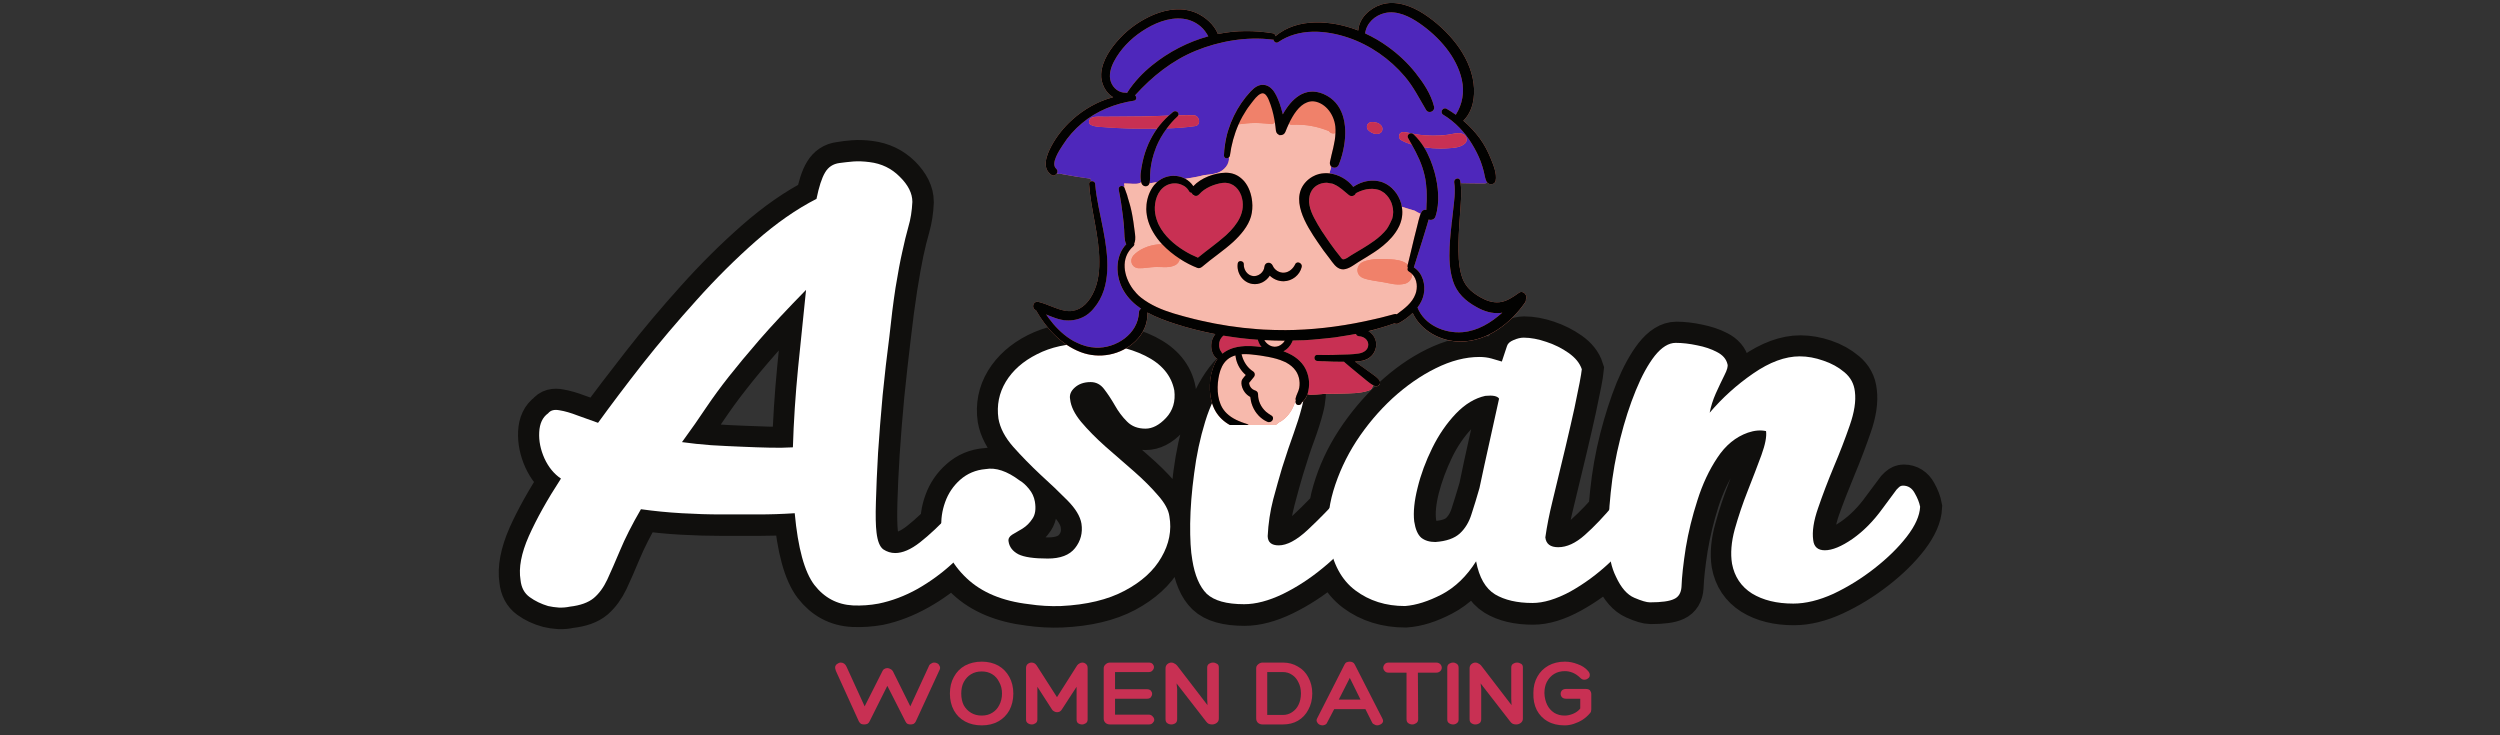 <svg xmlns="http://www.w3.org/2000/svg" xmlns:xlink="http://www.w3.org/1999/xlink" width="170" zoomAndPan="magnify" viewBox="0 0 127.5 37.5" height="50" preserveAspectRatio="xMidYMid meet" version="1.0"><rect x="0" y="0" width="127.5" height="37.5" fill="#333333" stroke="none"/><defs><g/><clipPath id="1e9477e79e"><path d="M 14 0 L 111 0 L 111 37.008 L 14 37.008 Z M 14 0 " clip-rule="nonzero"/></clipPath><clipPath id="e499a69412"><path d="M 52.562 0 L 77.973 0 L 77.973 21.676 L 52.562 21.676 Z M 52.562 0 " clip-rule="nonzero"/></clipPath><clipPath id="db7cf267ef"><path d="M 57 5 L 73 5 L 73 21.676 L 57 21.676 Z M 57 5 " clip-rule="nonzero"/></clipPath><clipPath id="c1933fe070"><path d="M 52.562 0 L 77.973 0 L 77.973 21.676 L 52.562 21.676 Z M 52.562 0 " clip-rule="nonzero"/></clipPath></defs><g clip-path="url(#1e9477e79e)"><path stroke-linecap="butt" transform="matrix(0.247, 0, 0, 0.247, 20.576, 3.578)" fill="none" stroke-linejoin="miter" d="M 113.119 91.525 C 114.179 90.48 115.049 89.468 115.714 88.502 C 116.41 87.537 117.201 86.604 118.087 85.717 C 118.894 85.543 119.67 85.702 120.398 86.192 C 121.125 86.683 121.568 87.284 121.727 87.996 C 121.489 90.275 120.651 92.601 119.179 94.99 C 117.723 97.38 115.856 99.627 113.593 101.747 C 111.33 103.836 108.878 105.64 106.204 107.127 C 103.545 108.614 100.871 109.643 98.213 110.213 C 96.409 110.529 94.621 110.656 92.848 110.577 C 89.604 110.418 86.962 108.994 84.905 106.336 C 82.863 103.662 81.503 98.725 80.854 91.525 C 78.275 91.683 75.759 91.762 73.338 91.762 C 70.901 91.762 68.353 91.762 65.695 91.762 C 63.1 91.762 60.362 91.683 57.482 91.525 C 54.618 91.367 51.817 91.082 49.064 90.686 C 47.197 93.914 45.757 96.731 44.744 99.168 C 43.731 101.589 42.845 103.614 42.086 105.244 C 41.31 106.858 40.377 108.124 39.301 109.058 C 38.209 109.991 36.563 110.577 34.379 110.814 C 33.651 110.988 32.892 111.051 32.132 111.02 C 31.357 110.972 30.613 110.861 29.901 110.687 C 28.445 110.292 27.164 109.69 26.056 108.883 C 24.964 108.076 24.347 106.89 24.189 105.355 C 23.793 102.855 24.379 99.816 25.929 96.256 C 27.512 92.712 29.727 88.756 32.575 84.388 C 31.104 83.391 29.98 81.999 29.157 80.179 C 28.35 78.359 27.986 76.571 28.066 74.783 C 28.145 73.011 28.762 71.713 29.901 70.906 C 30.376 70.258 31.151 70.036 32.243 70.258 C 33.351 70.447 34.601 70.811 36.009 71.349 C 37.433 71.872 38.826 72.362 40.218 72.837 C 42.877 69.197 45.947 65.162 49.428 60.716 C 52.893 56.269 56.628 51.854 60.599 47.44 C 64.555 43.025 68.638 38.974 72.831 35.303 C 77.04 31.616 81.202 28.72 85.332 26.616 C 85.823 24.115 86.408 22.296 87.104 21.172 C 87.8 20.033 88.782 19.368 90.063 19.21 C 90.949 19.052 91.899 18.941 92.912 18.862 C 93.94 18.783 95.048 18.814 96.25 18.973 C 98.766 19.289 100.871 20.302 102.564 21.995 C 104.257 23.704 105.112 25.445 105.112 27.217 C 105.033 29.084 104.764 30.793 104.321 32.344 C 103.877 33.863 103.45 35.588 103.039 37.518 C 102.643 39.401 102.2 41.87 101.71 44.955 C 101.235 48.025 100.792 51.364 100.38 55.003 C 99.906 58.896 99.463 62.915 99.035 67.093 C 98.64 71.254 98.323 75.242 98.07 79.056 C 97.833 82.837 97.675 86.208 97.595 89.12 C 97.516 92.031 97.548 94.167 97.706 95.528 C 97.944 97.3 98.434 98.456 99.162 98.994 C 99.89 99.516 100.697 99.785 101.583 99.785 C 103.134 99.785 104.843 99.041 106.742 97.538 C 108.656 96.035 110.777 94.025 113.119 91.525 Z M 57.545 76.856 C 59.413 77.093 61.422 77.299 63.558 77.457 C 65.71 77.616 67.831 77.726 69.92 77.806 C 72.04 77.885 73.923 77.964 75.585 78.011 C 77.246 78.059 78.876 78.027 80.506 77.932 C 80.664 72.599 81.012 67.109 81.566 61.46 C 82.136 55.795 82.674 50.446 83.164 45.43 C 79.192 49.465 75.98 52.899 73.512 55.747 C 71.043 58.564 68.954 61.08 67.261 63.263 C 65.552 65.431 64.001 67.583 62.577 69.688 C 61.169 71.792 59.492 74.182 57.545 76.856 Z M 140.051 93.708 C 139.813 92.174 138.88 90.56 137.218 88.851 C 135.557 87.157 133.69 85.385 131.617 83.518 C 129.56 81.667 127.692 79.768 125.983 77.837 C 124.29 75.891 123.277 73.945 122.929 71.998 C 122.534 69.245 123.04 66.697 124.448 64.355 C 125.873 62.013 128.009 60.099 130.873 58.643 C 133.753 57.187 137.139 56.459 141.032 56.459 C 145.795 56.459 149.877 57.298 153.264 58.991 C 156.666 60.7 158.644 63.089 159.229 66.175 C 159.561 68.438 159.008 70.321 157.599 71.824 C 156.175 73.312 154.735 74.039 153.264 74.039 C 151.744 74.039 150.494 73.565 149.513 72.599 C 148.532 71.634 147.694 70.527 146.966 69.276 C 146.254 68.011 145.526 66.903 144.798 65.938 C 144.07 64.957 143.136 64.482 142.013 64.482 C 140.636 64.482 139.529 64.846 138.721 65.574 C 137.914 66.286 137.582 67.093 137.74 68.011 C 137.899 69.451 138.674 71.001 140.051 72.647 C 141.443 74.308 143.121 76.017 145.098 77.742 C 147.061 79.483 149.023 81.208 150.953 82.901 C 152.915 84.594 154.577 86.24 155.938 87.822 C 157.314 89.404 158.09 90.844 158.248 92.142 C 158.739 95.053 158.201 97.886 156.618 100.639 C 155.036 103.393 152.504 105.687 149.039 107.554 C 145.557 109.406 141.158 110.45 135.826 110.687 C 133.626 110.767 131.443 110.656 129.243 110.339 C 123.752 109.675 119.448 107.887 116.331 104.943 C 113.229 101.984 111.505 98.519 111.172 94.579 C 111.014 92.775 111.267 90.987 111.916 89.214 C 112.549 87.442 113.593 85.907 115.049 84.626 C 116.521 83.312 118.261 82.584 120.271 82.426 C 122.376 82.015 124.733 82.79 127.313 84.736 C 127.977 85.132 128.61 85.717 129.243 86.493 C 129.892 87.252 130.303 88.123 130.461 89.088 C 130.715 90.639 130.556 91.825 129.987 92.68 C 129.417 93.534 128.721 94.199 127.914 94.69 C 127.107 95.164 126.395 95.591 125.778 95.971 C 125.192 96.319 124.923 96.778 125.002 97.364 C 125.16 98.487 125.841 99.358 127.059 99.959 C 128.278 100.576 130.303 100.877 133.12 100.877 C 135.731 100.877 137.614 100.149 138.785 98.693 C 139.956 97.237 140.367 95.576 140.051 93.708 Z M 198.535 89.325 C 198.773 91.287 198.092 93.471 196.463 95.908 C 194.849 98.329 192.712 100.639 190.038 102.839 C 187.38 105.007 184.579 106.811 181.651 108.235 C 178.756 109.627 176.097 110.339 173.66 110.339 C 170.021 110.339 167.458 109.611 165.954 108.171 C 164.451 106.716 163.47 104.405 162.995 101.241 C 162.663 99.389 162.52 96.857 162.552 93.661 C 162.6 90.465 162.853 86.999 163.359 83.281 C 163.85 79.562 164.609 75.986 165.669 72.599 C 166.714 69.197 168.122 66.333 169.894 64.007 C 171.682 61.649 173.819 60.273 176.319 59.861 C 178.281 59.624 180.101 59.703 181.81 60.099 C 183.329 60.51 184.373 61.127 184.943 61.934 C 185.512 62.741 185.892 63.517 186.051 64.245 C 186.193 66.254 186.051 68.09 185.592 69.751 C 185.164 71.413 184.595 73.169 183.914 75.021 C 183.218 76.888 182.427 79.277 181.541 82.189 C 180.987 84.056 180.386 86.208 179.737 88.676 C 179.088 91.145 178.677 93.677 178.518 96.256 C 178.597 97.554 179.373 98.187 180.829 98.187 C 182.522 98.187 184.516 97.126 186.81 94.99 C 189.12 92.838 191.526 90.354 194.042 87.521 C 194.2 87.284 194.437 87.015 194.754 86.698 C 195.086 86.366 195.339 86.192 195.497 86.192 C 196.146 86.271 196.779 86.619 197.38 87.221 C 197.997 87.822 198.377 88.518 198.535 89.325 Z M 186.272 52.567 L 184.468 52.567 C 182.522 52.487 180.75 51.949 179.167 50.937 C 177.616 49.94 176.509 48.057 175.86 45.319 C 175.354 41.031 175.987 37.486 177.711 34.701 C 179.452 31.901 181.541 30.508 183.962 30.508 C 185.275 30.508 186.905 30.793 188.883 31.363 C 190.877 31.916 192.681 32.692 194.279 33.673 C 195.893 34.638 196.795 35.762 196.969 37.043 C 197.127 38.024 196.526 39.195 195.133 40.572 C 193.852 41.854 192.76 43.452 191.842 45.367 C 190.956 47.266 190.086 48.943 189.247 50.415 C 188.392 51.854 187.411 52.567 186.272 52.567 Z M 257.511 88.265 C 257.669 90.037 256.957 92.142 255.375 94.579 C 253.792 96.984 251.735 99.389 249.187 101.779 C 246.64 104.168 243.918 106.146 241.038 107.728 C 238.174 109.311 235.579 110.102 233.221 110.102 C 230.088 110.102 227.509 109.501 225.515 108.282 C 223.553 107.064 222.24 104.801 221.575 101.478 C 219.644 104.564 217.303 106.826 214.533 108.282 C 211.78 109.738 209.248 110.529 206.922 110.687 C 202.95 110.687 199.517 109.627 196.637 107.491 C 193.773 105.339 191.984 101.953 191.241 97.364 C 190.782 93.962 191.067 90.48 192.111 86.936 C 193.155 83.36 194.738 79.942 196.874 76.682 C 199.026 73.407 201.51 70.447 204.343 67.821 C 207.191 65.178 210.15 63.089 213.252 61.57 C 216.385 60.035 219.391 59.26 222.319 59.26 C 223.205 59.26 224.043 59.371 224.803 59.561 C 225.578 59.766 226.275 59.972 226.908 60.209 L 228.015 56.95 C 228.189 56.459 228.632 56.064 229.344 55.747 C 230.072 55.399 230.769 55.241 231.417 55.241 C 232.873 55.241 234.456 55.526 236.149 56.095 C 237.858 56.665 239.377 57.44 240.753 58.406 C 242.13 59.371 243.032 60.51 243.443 61.808 C 243.349 62.852 242.826 65.526 241.909 69.814 C 240.975 74.103 239.456 80.527 237.367 89.088 C 236.718 91.683 236.228 94.152 235.911 96.493 C 236.07 97.886 236.972 98.566 238.586 98.566 C 240.358 98.566 242.193 97.728 244.092 96.019 C 245.991 94.326 248.032 92.189 250.232 89.594 L 253.017 85.955 C 253.666 85.306 254.346 84.974 255.09 84.974 C 255.739 84.974 256.261 85.369 256.656 86.129 C 257.052 86.904 257.337 87.616 257.511 88.265 Z M 213.22 97.475 C 215.483 97.316 217.144 96.731 218.236 95.734 C 219.344 94.705 220.151 93.36 220.657 91.699 C 221.195 90.037 221.749 88.249 222.319 86.303 C 222.967 83.154 223.632 80.052 224.312 77.046 C 224.993 73.992 225.673 70.938 226.322 67.852 C 226.006 67.299 225.072 67.109 223.537 67.267 C 221.338 67.757 219.296 68.992 217.397 70.97 C 215.514 72.948 213.885 75.305 212.54 78.075 C 211.226 80.828 210.213 83.55 209.517 86.255 C 208.837 88.961 208.599 91.287 208.837 93.234 C 209.074 94.848 209.565 95.94 210.293 96.557 C 211.02 97.174 212.002 97.475 213.22 97.475 Z M 313.306 90.196 C 313.226 92.047 312.324 94.104 310.584 96.383 C 308.843 98.645 306.612 100.845 303.89 102.95 C 301.185 105.054 298.352 106.795 295.393 108.171 C 292.45 109.532 289.681 110.213 287.101 110.213 C 283.699 110.213 280.867 109.516 278.588 108.108 C 276.341 106.684 274.964 104.643 274.474 101.953 C 274.157 99.864 274.363 97.475 275.107 94.816 C 275.835 92.142 276.721 89.483 277.765 86.809 C 278.81 84.135 279.743 81.698 280.55 79.53 C 281.357 77.331 281.69 75.669 281.531 74.546 C 280.408 74.293 279.142 74.419 277.765 74.91 C 275.265 75.796 273.161 77.505 271.452 80.052 C 269.758 82.6 268.382 85.543 267.306 88.851 C 266.261 92.174 265.47 95.449 264.932 98.693 C 264.426 101.937 264.125 104.643 264.046 106.811 C 263.967 108.029 263.461 108.868 262.543 109.295 C 261.609 109.754 259.932 109.975 257.511 109.975 C 256.846 109.975 255.77 109.659 254.283 108.994 C 252.795 108.345 251.514 106.89 250.453 104.643 C 249.567 102.775 249.077 100.544 248.998 97.949 C 248.839 94.626 248.966 91.082 249.393 87.284 C 249.789 83.47 250.438 79.752 251.371 76.112 C 252.305 72.489 253.365 69.182 254.568 66.191 C 255.802 63.2 257.115 60.811 258.508 59.023 C 259.932 57.235 261.372 56.333 262.843 56.333 C 264.22 56.333 265.692 56.507 267.242 56.839 C 268.825 57.155 270.202 57.614 271.372 58.231 C 272.559 58.849 273.271 59.671 273.525 60.716 C 273.683 61.111 273.477 61.887 272.907 63.026 C 272.338 64.15 271.736 65.4 271.135 66.792 C 270.534 68.153 270.122 69.482 269.885 70.796 C 272.48 67.71 275.471 65.004 278.857 62.678 C 282.259 60.32 285.44 59.149 288.431 59.149 C 290.045 59.149 291.69 59.434 293.352 60.004 C 295.013 60.558 296.453 61.365 297.703 62.409 C 298.969 63.453 299.681 64.783 299.84 66.397 C 300.093 68.359 299.745 70.685 298.795 73.391 C 297.862 76.097 296.786 78.961 295.535 81.951 C 294.301 84.942 293.194 87.759 292.244 90.433 C 291.326 93.091 290.994 95.322 291.247 97.126 C 291.405 98.487 292.212 99.168 293.668 99.168 C 295.187 99.168 297.086 98.376 299.365 96.794 C 301.628 95.212 303.701 93.139 305.552 90.544 L 308.448 86.667 C 308.527 86.588 308.685 86.429 308.922 86.192 C 309.191 85.955 309.476 85.828 309.793 85.828 C 310.853 85.828 311.66 86.335 312.214 87.347 C 312.783 88.36 313.147 89.309 313.306 90.196 Z M 313.306 90.196 " stroke="#100f0d" stroke-width="8.796" stroke-opacity="1" stroke-miterlimit="4"/></g><g fill="#ffffff" fill-opacity="1"><g transform="translate(26.547, 30.486)"><g><path d="M 21.953 -4.312 C 22.211 -4.57 22.426 -4.82 22.594 -5.062 C 22.77 -5.301 22.969 -5.531 23.188 -5.75 C 23.383 -5.789 23.57 -5.75 23.75 -5.625 C 23.926 -5.508 24.035 -5.363 24.078 -5.188 C 24.023 -4.625 23.816 -4.047 23.453 -3.453 C 23.098 -2.867 22.641 -2.316 22.078 -1.797 C 21.516 -1.273 20.906 -0.828 20.25 -0.453 C 19.594 -0.086 18.93 0.16 18.266 0.297 C 17.828 0.379 17.391 0.41 16.953 0.391 C 16.148 0.348 15.492 0 14.984 -0.656 C 14.484 -1.312 14.148 -2.531 13.984 -4.312 C 13.348 -4.27 12.727 -4.25 12.125 -4.25 C 11.531 -4.25 10.906 -4.25 10.25 -4.25 C 9.602 -4.25 8.926 -4.27 8.219 -4.312 C 7.508 -4.352 6.816 -4.422 6.141 -4.516 C 5.68 -3.723 5.328 -3.023 5.078 -2.422 C 4.828 -1.828 4.609 -1.328 4.422 -0.922 C 4.234 -0.523 4.004 -0.211 3.734 0.016 C 3.461 0.242 3.055 0.391 2.516 0.453 C 2.336 0.492 2.148 0.508 1.953 0.5 C 1.766 0.488 1.582 0.461 1.406 0.422 C 1.051 0.316 0.738 0.164 0.469 -0.031 C 0.195 -0.227 0.039 -0.52 0 -0.906 C -0.102 -1.52 0.035 -2.266 0.422 -3.141 C 0.816 -4.023 1.363 -5.004 2.062 -6.078 C 1.707 -6.316 1.426 -6.66 1.219 -7.109 C 1.02 -7.555 0.93 -8 0.953 -8.438 C 0.973 -8.883 1.125 -9.207 1.406 -9.406 C 1.531 -9.562 1.723 -9.613 1.984 -9.562 C 2.254 -9.52 2.562 -9.43 2.906 -9.297 C 3.258 -9.172 3.609 -9.047 3.953 -8.922 C 4.609 -9.828 5.363 -10.828 6.219 -11.922 C 7.082 -13.016 8.004 -14.102 8.984 -15.188 C 9.961 -16.281 10.969 -17.281 12 -18.188 C 13.039 -19.102 14.07 -19.82 15.094 -20.344 C 15.219 -20.957 15.363 -21.406 15.531 -21.688 C 15.695 -21.969 15.941 -22.129 16.266 -22.172 C 16.484 -22.203 16.719 -22.227 16.969 -22.25 C 17.219 -22.27 17.492 -22.258 17.797 -22.219 C 18.41 -22.145 18.926 -21.895 19.344 -21.469 C 19.77 -21.051 19.984 -20.625 19.984 -20.188 C 19.961 -19.727 19.895 -19.305 19.781 -18.922 C 19.676 -18.547 19.57 -18.117 19.469 -17.641 C 19.363 -17.18 19.25 -16.57 19.125 -15.812 C 19.008 -15.051 18.906 -14.223 18.812 -13.328 C 18.688 -12.367 18.57 -11.375 18.469 -10.344 C 18.375 -9.32 18.297 -8.336 18.234 -7.391 C 18.18 -6.453 18.145 -5.625 18.125 -4.906 C 18.102 -4.188 18.113 -3.66 18.156 -3.328 C 18.207 -2.891 18.32 -2.602 18.5 -2.469 C 18.688 -2.344 18.891 -2.281 19.109 -2.281 C 19.484 -2.281 19.906 -2.461 20.375 -2.828 C 20.852 -3.203 21.379 -3.695 21.953 -4.312 Z M 8.234 -7.938 C 8.691 -7.875 9.188 -7.82 9.719 -7.781 C 10.25 -7.75 10.773 -7.723 11.297 -7.703 C 11.816 -7.68 12.281 -7.664 12.688 -7.656 C 13.094 -7.645 13.492 -7.648 13.891 -7.672 C 13.93 -8.984 14.02 -10.336 14.156 -11.734 C 14.301 -13.141 14.438 -14.461 14.562 -15.703 C 13.582 -14.703 12.785 -13.848 12.172 -13.141 C 11.566 -12.441 11.051 -11.82 10.625 -11.281 C 10.207 -10.75 9.82 -10.223 9.469 -9.703 C 9.125 -9.18 8.711 -8.594 8.234 -7.938 Z M 8.234 -7.938 "/></g></g></g><g fill="#ffffff" fill-opacity="1"><g transform="translate(48.92, 30.486)"><g><path d="M 6.234 -3.781 C 6.172 -4.156 5.93 -4.551 5.516 -4.969 C 5.109 -5.383 4.648 -5.82 4.141 -6.281 C 3.641 -6.75 3.176 -7.223 2.75 -7.703 C 2.332 -8.18 2.082 -8.66 2 -9.141 C 1.906 -9.816 2.031 -10.441 2.375 -11.016 C 2.727 -11.598 3.258 -12.066 3.969 -12.422 C 4.676 -12.785 5.508 -12.969 6.469 -12.969 C 7.645 -12.969 8.648 -12.758 9.484 -12.344 C 10.328 -11.926 10.82 -11.336 10.969 -10.578 C 11.039 -10.016 10.898 -9.547 10.547 -9.172 C 10.203 -8.805 9.852 -8.625 9.5 -8.625 C 9.113 -8.625 8.801 -8.742 8.562 -8.984 C 8.32 -9.223 8.113 -9.5 7.938 -9.812 C 7.758 -10.125 7.578 -10.398 7.391 -10.641 C 7.211 -10.879 6.984 -11 6.703 -11 C 6.367 -11 6.098 -10.906 5.891 -10.719 C 5.691 -10.539 5.613 -10.344 5.656 -10.125 C 5.695 -9.758 5.883 -9.375 6.219 -8.969 C 6.562 -8.562 6.977 -8.141 7.469 -7.703 C 7.957 -7.273 8.441 -6.852 8.922 -6.438 C 9.398 -6.02 9.805 -5.613 10.141 -5.219 C 10.484 -4.832 10.676 -4.477 10.719 -4.156 C 10.844 -3.438 10.707 -2.738 10.312 -2.062 C 9.926 -1.383 9.301 -0.816 8.438 -0.359 C 7.582 0.098 6.5 0.359 5.188 0.422 C 4.645 0.441 4.102 0.41 3.562 0.328 C 2.207 0.172 1.145 -0.27 0.375 -1 C -0.395 -1.727 -0.82 -2.582 -0.906 -3.562 C -0.938 -4 -0.875 -4.438 -0.719 -4.875 C -0.562 -5.32 -0.305 -5.703 0.047 -6.016 C 0.41 -6.336 0.844 -6.52 1.344 -6.562 C 1.863 -6.656 2.441 -6.461 3.078 -5.984 C 3.242 -5.891 3.406 -5.742 3.562 -5.547 C 3.719 -5.359 3.816 -5.145 3.859 -4.906 C 3.922 -4.531 3.879 -4.238 3.734 -4.031 C 3.598 -3.82 3.43 -3.656 3.234 -3.531 C 3.035 -3.414 2.859 -3.312 2.703 -3.219 C 2.555 -3.125 2.492 -3.008 2.516 -2.875 C 2.555 -2.594 2.723 -2.375 3.016 -2.219 C 3.316 -2.07 3.816 -2 4.516 -2 C 5.16 -2 5.625 -2.176 5.906 -2.531 C 6.195 -2.895 6.305 -3.312 6.234 -3.781 Z M 6.234 -3.781 "/></g></g></g><g fill="#ffffff" fill-opacity="1"><g transform="translate(61.23, 30.486)"><g><path d="M 8.359 -4.859 C 8.422 -4.379 8.25 -3.836 7.844 -3.234 C 7.445 -2.641 6.914 -2.07 6.25 -1.531 C 5.594 -0.988 4.906 -0.539 4.188 -0.188 C 3.469 0.156 2.812 0.328 2.219 0.328 C 1.32 0.328 0.688 0.148 0.312 -0.203 C -0.051 -0.566 -0.297 -1.141 -0.422 -1.922 C -0.504 -2.379 -0.539 -3 -0.531 -3.781 C -0.52 -4.57 -0.453 -5.426 -0.328 -6.344 C -0.211 -7.27 -0.023 -8.148 0.234 -8.984 C 0.492 -9.828 0.844 -10.535 1.281 -11.109 C 1.727 -11.691 2.258 -12.031 2.875 -12.125 C 3.352 -12.188 3.801 -12.172 4.219 -12.078 C 4.602 -11.973 4.863 -11.82 5 -11.625 C 5.145 -11.426 5.234 -11.234 5.266 -11.047 C 5.305 -10.547 5.27 -10.094 5.156 -9.688 C 5.051 -9.281 4.914 -8.848 4.75 -8.391 C 4.582 -7.93 4.383 -7.344 4.156 -6.625 C 4.02 -6.164 3.867 -5.629 3.703 -5.016 C 3.547 -4.41 3.453 -3.785 3.422 -3.141 C 3.43 -2.828 3.617 -2.672 3.984 -2.672 C 4.398 -2.672 4.891 -2.93 5.453 -3.453 C 6.023 -3.984 6.625 -4.598 7.25 -5.297 C 7.289 -5.359 7.348 -5.426 7.422 -5.5 C 7.504 -5.582 7.566 -5.625 7.609 -5.625 C 7.766 -5.602 7.914 -5.52 8.062 -5.375 C 8.219 -5.227 8.316 -5.055 8.359 -4.859 Z M 5.328 -13.922 L 4.875 -13.922 C 4.395 -13.941 3.961 -14.078 3.578 -14.328 C 3.191 -14.578 2.914 -15.039 2.75 -15.719 C 2.633 -16.781 2.789 -17.656 3.219 -18.344 C 3.645 -19.031 4.16 -19.375 4.766 -19.375 C 5.078 -19.375 5.477 -19.301 5.969 -19.156 C 6.457 -19.02 6.898 -18.832 7.297 -18.594 C 7.703 -18.352 7.926 -18.078 7.969 -17.766 C 8.008 -17.523 7.859 -17.234 7.516 -16.891 C 7.191 -16.578 6.922 -16.18 6.703 -15.703 C 6.484 -15.234 6.27 -14.816 6.062 -14.453 C 5.852 -14.098 5.609 -13.922 5.328 -13.922 Z M 5.328 -13.922 "/></g></g></g><g fill="#ffffff" fill-opacity="1"><g transform="translate(68.328, 30.486)"><g><path d="M 15.812 -5.125 C 15.852 -4.688 15.676 -4.164 15.281 -3.562 C 14.895 -2.969 14.383 -2.375 13.75 -1.781 C 13.125 -1.195 12.457 -0.707 11.75 -0.312 C 11.039 0.07 10.398 0.266 9.828 0.266 C 9.047 0.266 8.41 0.117 7.922 -0.172 C 7.43 -0.473 7.109 -1.035 6.953 -1.859 C 6.473 -1.098 5.891 -0.535 5.203 -0.172 C 4.523 0.18 3.898 0.379 3.328 0.422 C 2.348 0.422 1.504 0.156 0.797 -0.375 C 0.086 -0.906 -0.359 -1.738 -0.547 -2.875 C -0.66 -3.719 -0.586 -4.578 -0.328 -5.453 C -0.066 -6.328 0.32 -7.172 0.844 -7.984 C 1.375 -8.797 1.988 -9.523 2.688 -10.172 C 3.395 -10.816 4.129 -11.328 4.891 -11.703 C 5.66 -12.086 6.406 -12.281 7.125 -12.281 C 7.344 -12.281 7.547 -12.254 7.734 -12.203 C 7.93 -12.148 8.109 -12.098 8.266 -12.047 L 8.531 -12.844 C 8.57 -12.969 8.68 -13.066 8.859 -13.141 C 9.047 -13.223 9.219 -13.266 9.375 -13.266 C 9.738 -13.266 10.129 -13.191 10.547 -13.047 C 10.961 -12.91 11.336 -12.723 11.672 -12.484 C 12.016 -12.242 12.238 -11.969 12.344 -11.656 C 12.32 -11.395 12.195 -10.734 11.969 -9.672 C 11.738 -8.617 11.363 -7.031 10.844 -4.906 C 10.688 -4.27 10.566 -3.66 10.484 -3.078 C 10.523 -2.742 10.742 -2.578 11.141 -2.578 C 11.578 -2.578 12.031 -2.785 12.5 -3.203 C 12.969 -3.617 13.473 -4.148 14.016 -4.797 L 14.703 -5.688 C 14.867 -5.852 15.039 -5.938 15.219 -5.938 C 15.375 -5.938 15.5 -5.836 15.594 -5.641 C 15.695 -5.453 15.77 -5.281 15.812 -5.125 Z M 4.875 -2.844 C 5.438 -2.883 5.852 -3.031 6.125 -3.281 C 6.395 -3.531 6.594 -3.859 6.719 -4.266 C 6.852 -4.672 6.988 -5.113 7.125 -5.594 C 7.289 -6.375 7.457 -7.141 7.625 -7.891 C 7.789 -8.641 7.957 -9.395 8.125 -10.156 C 8.039 -10.289 7.805 -10.336 7.422 -10.297 C 6.891 -10.18 6.391 -9.879 5.922 -9.391 C 5.453 -8.898 5.051 -8.316 4.719 -7.641 C 4.383 -6.961 4.133 -6.285 3.969 -5.609 C 3.801 -4.941 3.742 -4.367 3.797 -3.891 C 3.859 -3.492 3.977 -3.219 4.156 -3.062 C 4.344 -2.914 4.582 -2.844 4.875 -2.844 Z M 4.875 -2.844 "/></g></g></g><g fill="#ffffff" fill-opacity="1"><g transform="translate(82.615, 30.486)"><g><path d="M 15.312 -4.641 C 15.289 -4.18 15.062 -3.672 14.625 -3.109 C 14.195 -2.555 13.648 -2.02 12.984 -1.5 C 12.316 -0.977 11.617 -0.547 10.891 -0.203 C 10.16 0.129 9.477 0.297 8.844 0.297 C 8 0.297 7.297 0.125 6.734 -0.219 C 6.18 -0.57 5.844 -1.078 5.719 -1.734 C 5.633 -2.254 5.68 -2.844 5.859 -3.5 C 6.047 -4.164 6.27 -4.828 6.531 -5.484 C 6.789 -6.141 7.02 -6.738 7.219 -7.281 C 7.414 -7.82 7.492 -8.227 7.453 -8.5 C 7.172 -8.562 6.863 -8.535 6.531 -8.422 C 5.906 -8.203 5.383 -7.773 4.969 -7.141 C 4.551 -6.516 4.211 -5.789 3.953 -4.969 C 3.691 -4.156 3.492 -3.348 3.359 -2.547 C 3.234 -1.742 3.16 -1.078 3.141 -0.547 C 3.117 -0.242 2.992 -0.039 2.766 0.062 C 2.535 0.176 2.125 0.234 1.531 0.234 C 1.363 0.234 1.098 0.156 0.734 0 C 0.367 -0.156 0.055 -0.516 -0.203 -1.078 C -0.43 -1.535 -0.551 -2.082 -0.562 -2.719 C -0.602 -3.539 -0.57 -4.422 -0.469 -5.359 C -0.375 -6.297 -0.211 -7.211 0.016 -8.109 C 0.242 -9.016 0.508 -9.836 0.812 -10.578 C 1.113 -11.316 1.438 -11.906 1.781 -12.344 C 2.133 -12.781 2.488 -13 2.844 -13 C 3.188 -13 3.551 -12.957 3.938 -12.875 C 4.32 -12.801 4.66 -12.688 4.953 -12.531 C 5.242 -12.383 5.422 -12.18 5.484 -11.922 C 5.523 -11.816 5.473 -11.625 5.328 -11.344 C 5.191 -11.07 5.047 -10.766 4.891 -10.422 C 4.742 -10.086 4.641 -9.758 4.578 -9.438 C 5.223 -10.195 5.961 -10.863 6.797 -11.438 C 7.641 -12.02 8.43 -12.312 9.172 -12.312 C 9.566 -12.312 9.969 -12.238 10.375 -12.094 C 10.789 -11.957 11.148 -11.758 11.453 -11.5 C 11.766 -11.238 11.941 -10.91 11.984 -10.516 C 12.047 -10.035 11.957 -9.457 11.719 -8.781 C 11.488 -8.113 11.219 -7.41 10.906 -6.672 C 10.602 -5.941 10.336 -5.242 10.109 -4.578 C 9.879 -3.922 9.797 -3.375 9.859 -2.938 C 9.898 -2.594 10.098 -2.422 10.453 -2.422 C 10.828 -2.422 11.297 -2.613 11.859 -3 C 12.422 -3.395 12.93 -3.91 13.391 -4.547 L 14.109 -5.516 C 14.129 -5.535 14.164 -5.57 14.219 -5.625 C 14.281 -5.688 14.352 -5.719 14.438 -5.719 C 14.695 -5.719 14.895 -5.594 15.031 -5.344 C 15.176 -5.094 15.27 -4.859 15.312 -4.641 Z M 15.312 -4.641 "/></g></g></g><g clip-path="url(#e499a69412)"><path fill="#f0816a" d="M 77.465 14.934 C 77.164 15.148 76.844 15.375 76.465 15.414 C 76.117 15.449 75.781 15.324 75.484 15.152 C 74.992 14.867 74.672 14.551 74.523 14 C 74.383 13.48 74.375 12.93 74.383 12.395 C 74.395 11.824 74.438 11.254 74.477 10.688 C 74.508 10.242 74.551 9.785 74.488 9.34 C 74.887 9.352 75.289 9.352 75.688 9.355 C 75.754 9.355 75.809 9.34 75.852 9.312 C 75.973 9.449 76.234 9.418 76.277 9.223 C 76.352 8.859 76.16 8.402 76.023 8.07 C 75.879 7.719 75.703 7.375 75.477 7.066 C 75.23 6.727 74.945 6.426 74.629 6.156 C 75.129 5.672 75.238 4.918 75.152 4.254 C 75.059 3.516 74.719 2.828 74.273 2.238 C 73.812 1.637 73.234 1.109 72.602 0.699 C 71.98 0.297 71.172 0 70.434 0.234 C 69.848 0.426 69.305 0.934 69.273 1.555 C 68.574 1.281 67.824 1.129 67.082 1.145 C 66.344 1.156 65.613 1.363 65.043 1.848 C 65.043 1.777 65.008 1.711 64.93 1.699 C 63.977 1.543 63.047 1.543 62.113 1.734 C 61.93 1.258 61.461 0.859 61.023 0.664 C 60.324 0.355 59.543 0.461 58.855 0.742 C 58.199 1.016 57.602 1.426 57.117 1.945 C 56.656 2.441 56.203 3.074 56.16 3.773 C 56.133 4.234 56.379 4.734 56.77 4.957 C 55.992 5.16 55.266 5.578 54.672 6.117 C 54.246 6.5 53.883 6.957 53.613 7.461 C 53.383 7.902 53.105 8.574 53.629 8.922 C 53.734 8.992 53.848 8.93 53.902 8.84 C 53.973 8.875 54.051 8.887 54.125 8.859 C 54.152 8.871 54.176 8.883 54.207 8.887 C 54.676 8.977 55.148 9.051 55.625 9.113 C 55.629 9.16 55.637 9.203 55.641 9.246 C 55.586 9.262 55.539 9.309 55.543 9.391 C 55.633 10.719 56.062 12 56.07 13.34 C 56.07 14.012 55.965 14.66 55.59 15.227 C 55.297 15.672 54.871 15.941 54.332 15.852 C 53.855 15.77 53.434 15.512 52.965 15.398 C 52.688 15.332 52.578 15.727 52.84 15.824 C 53.355 16.742 54.117 17.578 55.117 17.957 C 56.066 18.32 57.176 18.109 57.914 17.395 C 58.309 17.008 58.551 16.496 58.516 15.938 C 58.973 16.188 59.477 16.371 59.953 16.523 C 60.617 16.738 61.293 16.91 61.98 17.039 C 61.855 17.191 61.785 17.387 61.773 17.59 C 61.762 17.848 61.859 18.164 62.09 18.312 C 62.035 18.387 61.988 18.465 61.949 18.555 C 61.656 19.188 61.617 20.059 61.867 20.711 C 62.137 21.414 62.789 21.828 63.516 21.938 C 63.633 21.957 63.711 21.867 63.715 21.777 C 63.73 21.781 63.746 21.785 63.758 21.789 C 63.82 21.82 63.883 21.848 63.938 21.867 C 64.234 21.965 64.543 21.926 64.824 21.805 C 64.973 21.742 65.105 21.652 65.223 21.543 C 65.266 21.52 65.312 21.5 65.352 21.473 C 65.637 21.277 65.844 21.012 65.969 20.707 C 65.98 20.688 65.988 20.668 65.996 20.645 C 65.996 20.633 66.004 20.621 66.008 20.609 C 66.016 20.582 66.023 20.555 66.031 20.527 C 66.031 20.527 66.035 20.523 66.035 20.523 C 66.055 20.492 66.062 20.461 66.066 20.426 C 66.07 20.406 66.07 20.387 66.066 20.367 C 66.07 20.355 66.074 20.34 66.074 20.328 C 66.07 20.359 66.074 20.391 66.086 20.422 C 66.043 20.52 66.09 20.66 66.23 20.66 C 66.32 20.66 66.371 20.602 66.387 20.531 C 66.527 20.43 66.625 20.273 66.684 20.098 C 66.727 20.117 66.773 20.133 66.824 20.129 C 67.027 20.129 67.234 20.117 67.438 20.098 C 67.48 20.094 67.523 20.09 67.566 20.082 C 67.844 20.09 68.121 20.086 68.398 20.074 C 68.863 20.059 69.363 20.07 69.805 19.918 C 69.949 19.867 70.012 19.754 70.012 19.641 C 70.039 19.652 70.066 19.668 70.094 19.684 C 70.301 19.77 70.473 19.555 70.332 19.375 C 70.227 19.242 70.082 19.145 69.945 19.047 C 69.816 18.949 69.688 18.859 69.555 18.766 C 69.406 18.656 69.254 18.551 69.102 18.445 C 69.367 18.434 69.629 18.395 69.836 18.25 C 70.121 18.051 70.262 17.66 70.148 17.324 C 70.086 17.141 69.953 16.988 69.793 16.891 C 70.238 16.781 70.68 16.648 71.113 16.492 C 71.176 16.523 71.246 16.531 71.312 16.496 C 71.562 16.363 71.824 16.184 72.047 15.961 C 72.465 16.883 73.504 17.43 74.504 17.422 C 75.859 17.41 77.047 16.492 77.785 15.422 C 77.816 15.375 77.828 15.324 77.82 15.277 C 77.93 15.074 77.684 14.777 77.465 14.934 Z M 77.465 14.934 " fill-opacity="1" fill-rule="nonzero"/></g><path fill="#4e27bb" d="M 70.609 9.879 C 70.602 9.863 70.59 9.848 70.582 9.828 C 70.598 9.84 70.613 9.852 70.625 9.867 C 70.621 9.871 70.613 9.875 70.609 9.879 Z M 65.258 6.965 C 65.262 6.941 65.27 6.914 65.277 6.891 C 65.27 6.887 65.262 6.883 65.25 6.883 C 65.254 6.91 65.254 6.938 65.258 6.965 Z M 57.406 4.727 C 57.438 4.723 57.461 4.734 57.484 4.746 C 57.488 4.73 57.492 4.719 57.5 4.703 C 57.844 4.172 58.277 3.715 58.77 3.32 C 59.605 2.645 60.59 2.141 61.629 1.852 C 61.52 1.668 61.406 1.496 61.23 1.348 C 60.98 1.133 60.668 0.996 60.34 0.957 C 59.598 0.867 58.844 1.195 58.238 1.598 C 57.66 1.98 57.141 2.512 56.816 3.129 C 56.656 3.441 56.531 3.836 56.656 4.18 C 56.77 4.492 57.062 4.738 57.406 4.727 Z M 68.055 9.41 C 68.031 9.398 68.008 9.387 67.98 9.379 C 67.988 9.387 68 9.395 68.012 9.402 C 68.035 9.41 68.055 9.41 68.055 9.41 Z M 57.477 9.934 C 57.484 9.965 57.492 9.992 57.5 10.02 C 57.5 9.996 57.496 9.977 57.492 9.953 C 57.488 9.949 57.48 9.941 57.477 9.934 Z M 55.641 9.246 C 55.637 9.203 55.629 9.16 55.621 9.117 C 55.148 9.051 54.676 8.977 54.207 8.887 C 54.176 8.883 54.148 8.871 54.125 8.859 C 54.051 8.887 53.973 8.875 53.898 8.84 C 53.941 8.766 53.945 8.676 53.871 8.609 C 53.559 8.34 54.047 7.641 54.207 7.391 C 54.473 6.973 54.801 6.602 55.18 6.285 C 55.938 5.648 56.863 5.285 57.836 5.133 C 57.973 5.113 57.977 4.938 57.891 4.859 C 58.762 3.898 59.773 3.086 60.98 2.59 C 62.191 2.094 63.582 1.855 64.887 2.02 C 64.91 2.023 64.93 2.023 64.945 2.016 C 64.961 2.125 65.082 2.223 65.191 2.148 C 66.246 1.43 67.598 1.531 68.754 1.918 C 69.875 2.297 70.883 3.004 71.645 3.902 C 72.09 4.426 72.383 5.023 72.73 5.605 C 72.859 5.824 73.199 5.68 73.137 5.434 C 72.98 4.797 72.594 4.223 72.191 3.715 C 71.789 3.207 71.312 2.762 70.785 2.383 C 70.426 2.121 70.035 1.895 69.621 1.703 C 69.688 1.184 70.109 0.789 70.617 0.668 C 71.246 0.516 71.895 0.844 72.398 1.191 C 73.375 1.867 74.293 2.883 74.555 4.07 C 74.691 4.695 74.586 5.316 74.246 5.852 C 74.098 5.746 73.941 5.645 73.781 5.551 C 73.586 5.438 73.414 5.734 73.605 5.852 C 74.207 6.215 74.703 6.738 75.066 7.336 C 75.242 7.625 75.398 7.922 75.516 8.238 C 75.574 8.402 75.629 8.57 75.672 8.742 C 75.715 8.918 75.734 9.121 75.824 9.281 C 75.832 9.293 75.844 9.305 75.852 9.312 C 75.809 9.34 75.754 9.355 75.688 9.355 C 75.289 9.352 74.887 9.352 74.488 9.34 C 74.484 9.301 74.477 9.258 74.469 9.215 C 74.43 9.016 74.133 9.102 74.164 9.301 C 74.238 9.766 74.16 10.27 74.109 10.734 C 74.094 10.883 74.074 11.031 74.059 11.184 C 74.035 11.199 74.066 11.25 74.039 11.262 C 74.039 11.289 74.039 11.316 74.043 11.344 C 74.023 11.516 74.004 11.688 73.984 11.863 C 73.961 12.109 73.941 12.355 73.93 12.605 C 73.906 13.176 73.922 13.773 74.098 14.32 C 74.301 14.945 74.738 15.352 75.309 15.664 C 75.676 15.871 76.102 16.008 76.527 15.961 C 76.559 15.957 76.59 15.953 76.617 15.945 C 76.039 16.461 75.367 16.875 74.594 16.941 C 73.672 17.016 72.641 16.574 72.293 15.684 C 72.445 15.484 72.559 15.258 72.609 15.02 C 72.715 14.52 72.559 13.918 72.105 13.637 C 72.105 13.633 72.109 13.633 72.109 13.629 C 72.246 13.176 72.398 12.727 72.535 12.277 C 72.605 12.059 72.672 11.836 72.738 11.613 C 72.777 11.477 72.828 11.34 72.859 11.195 C 72.984 11.246 73.156 11.199 73.207 11.047 C 73.449 10.336 73.355 9.5 73.164 8.789 C 73.047 8.352 72.871 7.906 72.625 7.508 C 72.77 7.531 72.914 7.547 73.051 7.559 C 73.316 7.578 73.582 7.582 73.844 7.562 C 74.141 7.543 74.484 7.527 74.711 7.32 C 74.887 7.164 74.785 6.879 74.578 6.82 C 74.34 6.746 74.062 6.84 73.82 6.875 C 73.574 6.906 73.324 6.918 73.078 6.918 C 72.832 6.914 72.582 6.902 72.34 6.867 C 72.238 6.855 72.137 6.832 72.035 6.812 C 72.012 6.801 71.984 6.797 71.957 6.797 C 71.852 6.773 71.742 6.75 71.629 6.734 C 71.52 6.723 71.41 6.754 71.363 6.867 C 71.324 6.969 71.359 7.09 71.457 7.145 C 71.621 7.242 71.809 7.316 72 7.375 C 72.277 7.867 72.523 8.367 72.652 8.934 C 72.715 9.191 72.746 9.453 72.758 9.711 C 72.766 9.891 72.766 10.074 72.762 10.254 C 72.758 10.309 72.758 10.359 72.758 10.414 C 72.754 10.512 72.75 10.609 72.742 10.707 C 72.656 10.684 72.555 10.711 72.504 10.801 C 72.5 10.812 72.496 10.82 72.492 10.832 C 72.477 10.855 72.465 10.883 72.457 10.906 C 72.352 10.863 72.246 10.805 72.148 10.746 C 72.035 10.711 71.922 10.676 71.809 10.641 C 71.727 10.617 71.648 10.594 71.566 10.566 C 71.543 10.559 71.516 10.551 71.492 10.543 C 71.484 10.484 71.473 10.43 71.453 10.371 C 71.387 10.133 71.27 9.906 71.109 9.719 C 70.953 9.535 70.754 9.387 70.523 9.301 C 70.211 9.188 69.879 9.188 69.566 9.273 C 69.543 9.277 69.523 9.285 69.504 9.293 C 69.328 9.348 69.164 9.426 69.012 9.531 C 68.719 9.152 68.27 8.895 67.805 8.84 C 67.809 8.809 67.816 8.777 67.824 8.746 C 67.84 8.684 67.863 8.621 67.887 8.559 C 67.867 8.523 67.859 8.484 67.855 8.441 C 67.871 8.465 67.891 8.488 67.91 8.504 C 68.023 8.586 68.215 8.566 68.285 8.387 C 68.402 8.09 68.5 7.75 68.555 7.398 C 68.719 6.367 68.531 5.238 67.492 4.793 C 66.547 4.383 65.852 5.055 65.418 5.832 C 65.332 5.449 65.207 5.07 65.023 4.75 C 64.898 4.539 64.707 4.348 64.457 4.324 C 64.184 4.301 63.961 4.469 63.785 4.656 C 63.094 5.395 62.617 6.371 62.469 7.379 C 62.445 7.562 62.426 7.742 62.422 7.926 C 62.418 8.082 62.586 8.105 62.676 8.023 C 62.68 8.062 62.68 8.105 62.676 8.148 C 62.668 8.227 62.645 8.301 62.609 8.367 C 62.605 8.375 62.605 8.383 62.602 8.391 C 62.559 8.473 62.496 8.547 62.426 8.613 C 62.156 8.871 61.777 8.887 61.426 8.93 C 61.418 8.93 61.414 8.93 61.406 8.93 C 61.387 8.934 61.371 8.941 61.352 8.945 C 61.168 8.992 60.98 9.031 60.789 9.062 C 60.676 9.082 60.562 9.102 60.445 9.117 C 60.406 9.094 60.363 9.07 60.32 9.055 C 60.062 8.953 59.77 8.934 59.496 9.016 C 59.398 9.043 59.312 9.082 59.227 9.129 C 59.148 9.172 59.078 9.227 59.012 9.285 C 58.922 9.301 58.832 9.316 58.738 9.332 C 58.699 9.34 58.66 9.34 58.621 9.336 C 58.66 9.188 58.648 9.035 58.656 8.887 C 58.664 8.727 58.68 8.566 58.707 8.406 C 58.723 8.324 58.738 8.238 58.758 8.156 C 58.812 7.93 58.879 7.707 58.969 7.492 C 59.105 7.156 59.289 6.84 59.508 6.547 C 59.992 6.535 60.473 6.5 60.953 6.43 C 61.273 6.383 61.184 5.887 60.879 5.879 C 60.617 5.871 60.355 5.875 60.094 5.879 C 60.156 5.746 59.965 5.598 59.828 5.707 C 59.75 5.766 59.676 5.828 59.602 5.895 C 59.16 5.91 58.715 5.93 58.27 5.938 C 57.848 5.945 57.426 5.945 57.004 5.949 C 56.781 5.949 56.559 5.949 56.332 5.953 C 56.121 5.953 55.887 5.922 55.688 5.996 C 55.539 6.051 55.465 6.289 55.641 6.371 C 55.832 6.465 56.039 6.465 56.25 6.48 C 56.473 6.5 56.695 6.516 56.922 6.527 C 57.371 6.551 57.82 6.559 58.27 6.559 C 58.516 6.559 58.766 6.559 59.012 6.559 C 58.84 6.797 58.695 7.051 58.574 7.324 C 58.438 7.633 58.328 7.953 58.266 8.285 C 58.23 8.453 58.188 8.656 58.172 8.855 C 58.16 9.008 58.164 9.16 58.203 9.293 C 58.051 9.406 57.824 9.375 57.645 9.367 C 57.539 9.363 57.438 9.359 57.332 9.355 C 57.332 9.402 57.336 9.441 57.352 9.48 C 57.348 9.488 57.344 9.492 57.344 9.5 C 57.34 9.52 57.336 9.535 57.332 9.555 C 57.242 9.418 57.016 9.492 57.055 9.676 C 57.145 10.125 57.211 10.582 57.27 11.039 C 57.293 11.262 57.316 11.48 57.332 11.703 C 57.348 11.941 57.32 12.219 57.43 12.438 C 57.434 12.441 57.438 12.445 57.441 12.453 C 56.844 13.074 56.883 14.117 57.305 14.832 C 57.527 15.211 57.844 15.504 58.199 15.742 C 58.137 15.773 58.086 15.832 58.082 15.926 C 58.047 17.027 56.918 17.777 55.883 17.727 C 55.539 17.711 55.219 17.621 54.922 17.48 C 54.809 17.426 54.695 17.363 54.586 17.297 C 54.152 17.016 53.777 16.625 53.465 16.199 C 53.426 16.145 53.387 16.09 53.348 16.031 C 53.418 16.062 53.492 16.094 53.562 16.125 C 53.746 16.199 53.938 16.27 54.137 16.305 C 54.465 16.367 54.781 16.348 55.07 16.242 C 55.277 16.168 55.473 16.051 55.645 15.879 C 55.695 15.824 55.746 15.77 55.793 15.715 C 56.711 14.625 56.512 13.023 56.266 11.719 C 56.121 10.945 55.914 10.176 55.855 9.387 C 55.848 9.27 55.73 9.219 55.641 9.246 Z M 69.715 6.5 C 69.715 6.523 69.719 6.543 69.73 6.562 C 69.742 6.59 69.758 6.617 69.781 6.637 C 69.793 6.648 69.801 6.656 69.812 6.664 C 69.816 6.668 69.82 6.672 69.828 6.676 C 69.848 6.695 69.867 6.715 69.895 6.73 C 69.918 6.742 69.941 6.754 69.965 6.77 C 69.977 6.773 69.988 6.781 70 6.785 C 70.023 6.797 70.051 6.809 70.074 6.816 C 70.102 6.82 70.129 6.824 70.156 6.828 C 70.164 6.828 70.168 6.828 70.176 6.832 C 70.188 6.832 70.199 6.832 70.215 6.836 C 70.246 6.836 70.285 6.824 70.32 6.816 C 70.363 6.805 70.398 6.785 70.434 6.754 C 70.465 6.723 70.484 6.684 70.496 6.641 C 70.508 6.598 70.508 6.551 70.496 6.508 C 70.484 6.465 70.465 6.426 70.434 6.395 C 70.426 6.387 70.418 6.379 70.41 6.371 C 70.391 6.348 70.359 6.328 70.332 6.309 C 70.293 6.285 70.25 6.266 70.207 6.254 C 70.184 6.246 70.16 6.246 70.137 6.242 C 70.125 6.238 70.117 6.238 70.105 6.234 C 70.102 6.234 70.098 6.234 70.098 6.234 C 70.062 6.223 70.031 6.223 70 6.227 C 70.004 6.227 70.004 6.227 70.008 6.227 C 69.988 6.227 69.973 6.227 69.953 6.227 C 69.93 6.23 69.91 6.234 69.887 6.234 C 69.867 6.242 69.852 6.25 69.832 6.262 C 69.816 6.273 69.797 6.285 69.781 6.297 C 69.758 6.32 69.742 6.344 69.73 6.375 C 69.723 6.395 69.715 6.414 69.715 6.438 C 69.707 6.457 69.707 6.48 69.715 6.5 Z M 57.789 14.758 C 57.836 14.82 57.887 14.883 57.941 14.941 C 57.93 14.926 57.922 14.906 57.914 14.887 C 57.871 14.844 57.828 14.801 57.789 14.758 Z M 72.41 11.023 C 72.426 10.984 72.438 10.949 72.453 10.91 C 72.449 10.91 72.441 10.914 72.434 10.914 C 72.426 10.949 72.418 10.988 72.41 11.023 Z M 72.41 11.023 " fill-opacity="1" fill-rule="nonzero"/><g clip-path="url(#db7cf267ef)"><path fill="#f7b9ac" d="M 71.809 10.645 C 71.73 10.617 71.648 10.594 71.566 10.566 C 71.543 10.559 71.52 10.551 71.492 10.543 C 71.559 10.902 71.496 11.23 71.359 11.531 C 71.305 11.645 71.242 11.754 71.168 11.859 C 70.941 12.191 70.625 12.477 70.293 12.719 C 70.227 12.77 70.156 12.816 70.09 12.859 C 69.832 13.031 69.566 13.188 69.301 13.348 C 69.168 13.43 69.02 13.543 68.859 13.629 C 68.785 13.668 68.707 13.699 68.629 13.719 C 68.566 13.734 68.504 13.742 68.441 13.734 C 68.148 13.699 67.969 13.391 67.805 13.176 C 67.598 12.91 67.395 12.637 67.207 12.355 C 66.633 11.512 65.691 10.07 66.707 9.172 C 66.746 9.137 66.789 9.105 66.832 9.078 C 66.867 9.051 66.906 9.027 66.949 9.004 C 67.055 8.945 67.168 8.902 67.285 8.871 C 67.371 8.852 67.457 8.84 67.543 8.836 C 67.629 8.828 67.719 8.832 67.805 8.844 C 67.812 8.809 67.816 8.777 67.824 8.746 C 67.844 8.684 67.863 8.621 67.887 8.562 C 67.871 8.523 67.859 8.484 67.855 8.441 C 67.828 8.395 67.816 8.336 67.828 8.262 C 67.926 7.766 68.094 7.289 68.109 6.785 C 68 6.832 67.859 6.805 67.77 6.684 C 67.707 6.656 67.645 6.633 67.582 6.613 C 67.344 6.527 67.098 6.461 66.848 6.418 C 66.617 6.375 66.379 6.359 66.145 6.359 C 66.051 6.359 65.957 6.359 65.863 6.363 C 65.809 6.363 65.766 6.336 65.742 6.293 C 65.668 6.445 65.609 6.594 65.555 6.719 C 65.504 6.852 65.383 6.906 65.277 6.887 C 65.27 6.914 65.266 6.941 65.258 6.965 C 65.254 6.938 65.254 6.91 65.254 6.879 C 65.164 6.855 65.086 6.781 65.074 6.656 C 65.059 6.512 65.039 6.367 65.02 6.223 C 64.977 6.289 64.906 6.34 64.828 6.328 C 64.652 6.309 64.48 6.289 64.309 6.281 C 64.199 6.273 64.086 6.27 63.977 6.27 C 63.703 6.273 63.438 6.305 63.168 6.34 C 62.945 6.84 62.801 7.379 62.727 7.926 C 62.723 7.969 62.703 8 62.676 8.023 C 62.68 8.066 62.68 8.105 62.676 8.148 C 62.668 8.227 62.645 8.301 62.609 8.371 C 62.613 8.375 62.613 8.383 62.613 8.391 C 62.609 8.391 62.605 8.391 62.602 8.391 C 62.559 8.473 62.5 8.547 62.43 8.613 C 62.156 8.871 61.777 8.887 61.426 8.93 C 61.418 8.93 61.414 8.93 61.406 8.93 C 61.391 8.934 61.371 8.941 61.355 8.945 C 61.168 8.992 60.98 9.031 60.793 9.062 C 60.676 9.082 60.562 9.102 60.445 9.117 C 60.613 9.207 60.754 9.332 60.859 9.496 C 61.25 9.07 61.941 8.82 62.5 8.809 C 62.824 8.801 63.09 8.91 63.301 9.09 C 63.355 9.137 63.406 9.188 63.453 9.242 C 63.684 9.52 63.82 9.895 63.859 10.273 C 63.887 10.535 63.867 10.801 63.801 11.035 C 63.656 11.539 63.27 11.988 62.895 12.332 C 62.395 12.789 61.824 13.16 61.312 13.602 C 61.246 13.652 61.152 13.695 61.07 13.664 C 60.773 13.547 60.469 13.391 60.176 13.203 C 60.141 13.336 60.062 13.457 59.941 13.52 C 59.773 13.602 59.613 13.625 59.449 13.625 C 59.293 13.629 59.133 13.613 58.965 13.613 C 58.66 13.617 58.363 13.691 58.062 13.68 C 58.035 13.68 58.008 13.672 57.984 13.664 C 57.707 13.602 57.602 13.266 57.797 13.039 C 57.824 13.004 57.859 12.969 57.895 12.938 C 58.223 12.641 58.773 12.445 59.27 12.457 C 59.09 12.262 58.934 12.055 58.805 11.832 C 58.594 11.473 58.469 11.082 58.461 10.668 C 58.461 10.59 58.461 10.508 58.469 10.426 C 58.508 10.078 58.641 9.715 58.863 9.441 C 58.91 9.387 58.957 9.332 59.012 9.285 C 58.922 9.301 58.832 9.32 58.738 9.332 C 58.699 9.34 58.66 9.34 58.625 9.336 C 58.621 9.34 58.621 9.344 58.621 9.352 C 58.559 9.559 58.289 9.535 58.219 9.352 C 58.211 9.332 58.207 9.312 58.203 9.293 C 58.051 9.406 57.824 9.375 57.645 9.367 C 57.539 9.363 57.438 9.359 57.332 9.355 C 57.332 9.402 57.336 9.445 57.352 9.484 C 57.348 9.488 57.344 9.492 57.344 9.5 C 57.34 9.52 57.336 9.539 57.332 9.555 C 57.34 9.566 57.352 9.578 57.355 9.594 C 57.398 9.707 57.438 9.82 57.473 9.934 C 57.48 9.941 57.484 9.949 57.492 9.953 C 57.496 9.977 57.496 9.996 57.5 10.02 C 57.598 10.324 57.68 10.633 57.738 10.949 C 57.785 11.184 57.82 11.418 57.848 11.652 C 57.867 11.824 57.914 12.039 57.895 12.227 C 57.887 12.281 57.875 12.332 57.859 12.383 C 57.855 12.391 57.848 12.402 57.84 12.41 C 57.859 12.457 57.852 12.512 57.797 12.559 C 57.121 13.156 57.301 14.098 57.785 14.758 C 57.824 14.801 57.867 14.844 57.91 14.887 C 57.922 14.902 57.93 14.922 57.941 14.941 C 58.02 15.031 58.105 15.109 58.195 15.18 C 58.676 15.562 59.262 15.805 59.863 15.988 C 60.219 16.098 60.578 16.188 60.926 16.277 C 60.973 16.289 61.02 16.297 61.062 16.309 C 61.109 16.316 61.152 16.32 61.195 16.324 C 61.207 16.332 61.219 16.34 61.227 16.348 C 62.176 16.566 63.137 16.715 64.109 16.785 C 64.219 16.797 64.332 16.801 64.441 16.809 C 64.816 16.828 65.191 16.836 65.566 16.836 C 65.719 16.836 65.867 16.832 66.02 16.828 C 67.383 16.785 68.73 16.594 70.062 16.285 C 70.191 16.258 70.32 16.227 70.449 16.195 C 70.668 16.141 70.883 16.082 71.102 16.023 C 71.152 16.008 71.199 16.012 71.238 16.027 C 71.621 15.742 72.023 15.457 72.191 14.992 C 72.25 14.832 72.27 14.652 72.25 14.48 C 72.227 14.289 72.152 14.105 72.016 13.973 C 72.02 14.047 72.008 14.113 71.98 14.18 C 71.93 14.316 71.812 14.43 71.629 14.477 C 71.617 14.477 71.605 14.48 71.594 14.48 C 71.566 14.488 71.539 14.492 71.516 14.496 C 71.188 14.543 70.883 14.449 70.555 14.391 C 70.215 14.328 69.863 14.305 69.535 14.188 C 69.223 14.074 69.152 13.754 69.305 13.531 C 69.355 13.453 69.434 13.387 69.535 13.344 C 69.883 13.211 70.273 13.199 70.641 13.211 C 70.941 13.223 71.27 13.227 71.551 13.344 C 71.625 13.375 71.695 13.414 71.762 13.461 C 71.773 13.473 71.785 13.484 71.797 13.496 C 71.906 13.051 72.008 12.605 72.117 12.164 C 72.172 11.93 72.234 11.695 72.293 11.465 C 72.328 11.32 72.359 11.168 72.41 11.023 C 72.418 10.984 72.426 10.949 72.43 10.91 C 72.438 10.91 72.445 10.91 72.453 10.91 C 72.453 10.91 72.453 10.906 72.453 10.906 C 72.348 10.859 72.246 10.805 72.148 10.742 C 72.035 10.715 71.922 10.68 71.809 10.645 Z M 66.387 13.617 C 66.285 14.035 65.902 14.332 65.473 14.344 C 65.195 14.348 64.949 14.238 64.758 14.059 C 64.57 14.352 64.23 14.539 63.863 14.48 C 63.371 14.402 63.051 13.906 63.125 13.43 C 63.152 13.254 63.441 13.297 63.434 13.469 C 63.418 13.75 63.613 14.043 63.902 14.078 C 64.18 14.113 64.461 13.883 64.484 13.609 C 64.508 13.355 64.816 13.328 64.91 13.551 C 65 13.773 65.254 13.926 65.492 13.906 C 65.742 13.887 65.953 13.699 66.055 13.477 C 66.145 13.281 66.438 13.426 66.387 13.617 Z M 65.523 17.375 C 65.176 17.375 64.828 17.363 64.48 17.344 C 64.602 17.562 64.84 17.711 65.078 17.68 C 65.23 17.664 65.363 17.578 65.465 17.461 C 65.484 17.441 65.504 17.406 65.523 17.375 Z M 65.27 17.574 C 65.27 17.578 65.27 17.578 65.266 17.578 C 65.27 17.574 65.273 17.574 65.273 17.574 C 65.273 17.574 65.27 17.574 65.27 17.574 Z M 67.945 9.367 C 67.957 9.371 67.969 9.375 67.98 9.379 C 67.988 9.387 68 9.395 68.012 9.402 C 67.973 9.391 67.914 9.375 67.887 9.355 C 67.91 9.359 67.93 9.363 67.945 9.367 Z M 68.66 13.176 C 68.68 13.16 68.703 13.145 68.73 13.137 C 68.707 13.148 68.684 13.164 68.66 13.176 Z M 67.445 11.816 C 67.445 11.824 67.449 11.836 67.453 11.844 C 67.438 11.82 67.426 11.801 67.41 11.781 C 67.422 11.793 67.434 11.805 67.445 11.816 Z M 68.449 13.203 C 68.461 13.203 68.48 13.215 68.496 13.223 C 68.48 13.223 68.465 13.215 68.449 13.203 Z M 66.078 20.305 C 66.074 20.312 66.078 20.32 66.074 20.328 C 66.074 20.34 66.07 20.352 66.066 20.367 C 66.07 20.387 66.07 20.406 66.066 20.426 C 66.062 20.461 66.055 20.492 66.035 20.523 C 66.031 20.523 66.031 20.527 66.031 20.527 C 66.023 20.555 66.016 20.582 66.008 20.605 C 66.004 20.617 65.996 20.629 65.996 20.645 C 65.988 20.664 65.98 20.688 65.969 20.707 C 65.844 21.012 65.633 21.277 65.352 21.473 C 65.312 21.5 65.266 21.52 65.223 21.543 C 65.105 21.648 64.973 21.742 64.824 21.805 C 64.543 21.926 64.234 21.965 63.938 21.863 C 63.883 21.848 63.82 21.82 63.758 21.785 C 63.746 21.785 63.73 21.781 63.715 21.777 C 63.715 21.773 63.715 21.766 63.715 21.762 C 63.715 21.707 63.68 21.648 63.602 21.625 C 63.566 21.613 63.531 21.602 63.496 21.59 C 63.387 21.555 63.277 21.516 63.172 21.469 C 62.988 21.391 62.812 21.293 62.66 21.168 C 62.539 21.066 62.43 20.949 62.344 20.809 C 62.055 20.316 62.055 19.637 62.184 19.094 C 62.246 18.816 62.363 18.539 62.582 18.348 C 62.586 18.344 62.59 18.34 62.594 18.34 C 62.715 18.234 62.855 18.164 63.008 18.121 C 63.008 18.137 63.012 18.148 63.012 18.164 C 63.016 18.172 63.016 18.18 63.016 18.188 C 63.027 18.238 63.035 18.293 63.043 18.332 C 63.121 18.641 63.293 18.914 63.535 19.125 C 63.473 19.195 63.41 19.27 63.359 19.344 C 63.285 19.461 63.312 19.633 63.355 19.754 C 63.383 19.848 63.426 19.926 63.48 20 C 63.555 20.102 63.652 20.184 63.766 20.242 C 63.793 20.543 63.902 20.832 64.082 21.066 C 64.117 21.117 64.16 21.164 64.203 21.211 C 64.328 21.336 64.473 21.441 64.637 21.512 C 64.855 21.605 65.051 21.305 64.832 21.184 C 64.754 21.141 64.68 21.09 64.613 21.035 C 64.598 21.023 64.582 21.012 64.57 21 C 64.316 20.773 64.16 20.461 64.164 20.109 C 64.164 20.016 64.098 19.938 64.016 19.914 C 63.836 19.855 63.719 19.703 63.707 19.527 C 63.785 19.43 63.863 19.332 63.941 19.234 C 63.961 19.207 63.977 19.184 63.984 19.152 C 63.992 19.133 63.992 19.109 63.992 19.086 C 63.992 19.031 63.961 18.977 63.902 18.938 C 63.641 18.766 63.461 18.508 63.363 18.219 C 63.359 18.203 63.355 18.191 63.352 18.18 C 63.34 18.141 63.328 18.09 63.324 18.066 C 63.41 18.059 63.5 18.059 63.59 18.062 C 63.668 18.062 63.75 18.07 63.828 18.078 C 64.113 18.102 64.398 18.148 64.676 18.199 C 64.949 18.254 65.23 18.32 65.484 18.438 C 65.527 18.461 65.57 18.48 65.613 18.5 C 65.801 18.602 65.961 18.734 66.078 18.902 C 66.102 18.934 66.117 18.965 66.137 18.996 C 66.141 19.004 66.148 19.016 66.152 19.023 C 66.191 19.098 66.223 19.176 66.242 19.258 C 66.285 19.43 66.293 19.609 66.262 19.781 C 66.227 19.969 66.121 20.121 66.078 20.305 Z M 63.566 5.613 C 63.574 5.594 63.59 5.578 63.602 5.562 C 63.594 5.578 63.602 5.602 63.566 5.613 Z M 60.785 9.863 C 60.777 9.852 60.77 9.844 60.762 9.832 C 60.762 9.832 60.766 9.832 60.77 9.832 C 60.773 9.844 60.781 9.852 60.785 9.863 Z M 62.875 9.434 C 62.883 9.438 62.891 9.441 62.898 9.445 C 62.898 9.445 62.895 9.445 62.895 9.445 C 62.887 9.445 62.883 9.441 62.875 9.434 Z M 60.875 9.98 C 60.859 9.961 60.848 9.938 60.828 9.918 C 60.848 9.938 60.863 9.949 60.883 9.961 C 60.883 9.969 60.879 9.973 60.875 9.98 Z M 59.074 11.387 C 59.086 11.418 59.098 11.453 59.109 11.488 C 59.082 11.434 59.059 11.379 59.035 11.32 C 59.047 11.344 59.059 11.363 59.074 11.387 Z M 63.633 5.535 C 63.621 5.539 63.617 5.543 63.609 5.547 C 63.629 5.52 63.645 5.492 63.664 5.469 C 63.668 5.469 63.668 5.473 63.668 5.473 C 63.684 5.512 63.598 5.516 63.633 5.535 Z M 63.633 5.535 " fill-opacity="1" fill-rule="nonzero"/></g><path fill="#f0816a" d="M 64.996 6.105 C 65.004 6.145 65.012 6.184 65.016 6.227 C 64.977 6.293 64.906 6.34 64.828 6.328 C 64.652 6.309 64.48 6.289 64.309 6.281 C 64.199 6.273 64.086 6.27 63.977 6.273 C 63.703 6.277 63.438 6.305 63.168 6.34 C 63.227 6.203 63.293 6.07 63.367 5.941 C 63.426 5.828 63.492 5.719 63.562 5.613 C 63.602 5.598 63.594 5.578 63.598 5.562 C 63.602 5.555 63.605 5.551 63.609 5.547 C 63.613 5.543 63.621 5.539 63.633 5.535 C 63.598 5.516 63.684 5.512 63.668 5.473 C 63.668 5.473 63.668 5.469 63.664 5.469 C 63.719 5.395 63.77 5.32 63.828 5.25 C 63.953 5.094 64.117 4.855 64.309 4.773 C 64.457 4.715 64.562 4.824 64.637 4.949 C 64.668 5.004 64.691 5.059 64.711 5.109 C 64.844 5.426 64.934 5.762 64.996 6.105 Z M 71.551 13.344 C 71.273 13.23 70.941 13.227 70.645 13.215 C 70.277 13.199 69.883 13.211 69.539 13.348 C 69.434 13.387 69.355 13.453 69.305 13.531 C 69.156 13.754 69.227 14.074 69.539 14.188 C 69.863 14.305 70.215 14.332 70.555 14.395 C 70.883 14.453 71.188 14.547 71.516 14.496 C 71.543 14.492 71.566 14.488 71.594 14.484 C 71.605 14.48 71.617 14.48 71.629 14.477 C 71.816 14.43 71.93 14.316 71.984 14.184 C 72.008 14.117 72.02 14.047 72.02 13.973 C 71.973 13.93 71.922 13.887 71.859 13.855 C 71.773 13.809 71.766 13.723 71.801 13.656 C 71.785 13.625 71.777 13.586 71.789 13.539 C 71.793 13.527 71.793 13.512 71.797 13.496 C 71.785 13.484 71.773 13.473 71.762 13.465 C 71.695 13.414 71.625 13.375 71.551 13.344 Z M 68.102 6.453 C 68.066 6.125 67.926 5.793 67.699 5.547 C 67.598 5.438 67.48 5.344 67.348 5.277 C 67.09 5.145 66.859 5.141 66.656 5.223 C 66.25 5.375 65.949 5.855 65.738 6.297 C 65.766 6.336 65.805 6.363 65.863 6.363 C 65.957 6.359 66.051 6.359 66.145 6.359 C 66.379 6.363 66.613 6.375 66.844 6.418 C 67.098 6.461 67.34 6.527 67.582 6.613 C 67.645 6.633 67.707 6.66 67.77 6.684 C 67.855 6.809 67.996 6.832 68.109 6.785 C 68.113 6.676 68.113 6.566 68.102 6.453 Z M 57.898 12.938 C 57.859 12.973 57.828 13.004 57.797 13.039 C 57.602 13.27 57.707 13.602 57.984 13.668 C 58.012 13.672 58.035 13.68 58.062 13.68 C 58.363 13.695 58.66 13.617 58.965 13.617 C 59.133 13.613 59.293 13.629 59.449 13.625 C 59.613 13.625 59.773 13.602 59.941 13.52 C 60.062 13.461 60.141 13.336 60.176 13.203 C 59.848 12.992 59.539 12.742 59.27 12.457 C 58.773 12.449 58.223 12.641 57.898 12.938 Z M 57.898 12.938 " fill-opacity="1" fill-rule="nonzero"/><path fill="#c83053" d="M 69.676 19.395 C 69.785 19.48 69.891 19.57 70.012 19.637 C 70.012 19.754 69.949 19.867 69.805 19.918 C 69.363 20.07 68.863 20.059 68.398 20.074 C 68.121 20.086 67.844 20.086 67.566 20.078 C 67.523 20.086 67.48 20.094 67.438 20.098 C 67.238 20.117 67.031 20.125 66.828 20.129 C 66.773 20.129 66.727 20.117 66.684 20.098 C 66.754 19.895 66.773 19.672 66.762 19.473 C 66.75 19.27 66.699 19.07 66.617 18.887 C 66.539 18.711 66.43 18.551 66.293 18.414 C 66.164 18.289 66.023 18.188 65.871 18.102 C 65.766 18.043 65.652 17.992 65.539 17.949 C 65.512 17.938 65.484 17.93 65.457 17.918 C 65.48 17.906 65.5 17.895 65.52 17.879 C 65.594 17.832 65.664 17.781 65.723 17.715 C 65.789 17.641 65.852 17.547 65.895 17.449 C 65.906 17.422 65.918 17.395 65.926 17.367 C 65.98 17.367 66.031 17.367 66.086 17.367 C 66.223 17.363 66.359 17.359 66.496 17.352 C 66.641 17.344 66.785 17.336 66.93 17.324 C 67.184 17.309 67.934 17.227 68.059 17.211 C 68.418 17.164 69.148 17.035 69.156 17.031 C 69.16 17.055 69.172 17.074 69.184 17.09 C 69.188 17.094 69.188 17.098 69.191 17.098 C 69.215 17.125 69.254 17.141 69.301 17.148 C 69.309 17.148 69.316 17.152 69.324 17.152 C 69.551 17.16 69.773 17.328 69.781 17.562 C 69.793 17.848 69.555 17.984 69.305 18.027 C 68.973 18.082 68.621 18.078 68.281 18.094 C 68.066 18.102 67.848 18.105 67.633 18.105 C 67.52 18.105 67.406 18.105 67.297 18.102 C 67.258 18.102 67.219 18.102 67.184 18.102 C 67.121 18.102 67.082 18.129 67.059 18.164 C 67.027 18.219 67.027 18.289 67.066 18.344 C 67.09 18.379 67.129 18.406 67.184 18.41 C 67.281 18.414 67.383 18.422 67.48 18.426 C 67.5 18.426 67.52 18.426 67.539 18.43 C 67.828 18.441 68.113 18.449 68.402 18.449 C 68.449 18.449 68.5 18.449 68.551 18.449 C 68.555 18.457 68.559 18.469 68.566 18.477 C 68.656 18.547 68.742 18.621 68.832 18.695 C 68.988 18.828 69.145 18.961 69.305 19.09 C 69.398 19.168 69.492 19.242 69.582 19.316 C 69.613 19.344 69.645 19.371 69.676 19.395 Z M 62.184 17.695 C 62.18 17.688 62.18 17.684 62.18 17.676 C 62.18 17.68 62.18 17.688 62.184 17.695 Z M 73.848 7.562 C 74.141 7.543 74.484 7.527 74.711 7.32 C 74.887 7.168 74.785 6.883 74.578 6.82 C 74.34 6.75 74.062 6.84 73.82 6.875 C 73.574 6.91 73.324 6.922 73.078 6.918 C 72.832 6.914 72.582 6.902 72.34 6.867 C 72.238 6.855 72.137 6.836 72.039 6.812 C 72.055 6.82 72.066 6.828 72.082 6.844 C 72.293 7.035 72.473 7.262 72.625 7.512 C 72.77 7.531 72.914 7.547 73.051 7.559 C 73.316 7.578 73.582 7.582 73.848 7.562 Z M 69.781 6.637 C 69.793 6.645 69.801 6.656 69.812 6.664 C 69.816 6.668 69.82 6.672 69.828 6.676 C 69.848 6.695 69.867 6.715 69.895 6.727 C 69.918 6.742 69.941 6.754 69.965 6.766 C 69.977 6.773 69.988 6.781 70 6.785 C 70.023 6.797 70.051 6.809 70.074 6.816 C 70.102 6.82 70.129 6.824 70.156 6.828 C 70.164 6.828 70.168 6.828 70.176 6.828 C 70.188 6.832 70.199 6.832 70.215 6.832 C 70.246 6.836 70.285 6.824 70.32 6.816 C 70.363 6.805 70.398 6.785 70.434 6.754 C 70.465 6.723 70.484 6.684 70.496 6.641 C 70.508 6.598 70.508 6.551 70.496 6.508 C 70.484 6.465 70.465 6.426 70.434 6.395 C 70.426 6.387 70.418 6.379 70.41 6.371 C 70.391 6.344 70.359 6.328 70.332 6.309 C 70.293 6.285 70.25 6.266 70.207 6.254 C 70.184 6.246 70.16 6.246 70.137 6.238 C 70.125 6.238 70.117 6.238 70.105 6.234 C 70.102 6.234 70.098 6.234 70.098 6.234 C 70.062 6.223 70.031 6.223 70 6.227 C 70.004 6.227 70.004 6.227 70.008 6.227 C 69.988 6.227 69.973 6.227 69.953 6.227 C 69.93 6.23 69.91 6.23 69.887 6.234 C 69.867 6.242 69.852 6.25 69.832 6.258 C 69.816 6.273 69.797 6.285 69.781 6.297 C 69.758 6.32 69.742 6.344 69.73 6.375 C 69.723 6.395 69.715 6.414 69.715 6.438 C 69.711 6.457 69.711 6.48 69.715 6.5 C 69.715 6.523 69.723 6.543 69.73 6.562 C 69.742 6.59 69.758 6.617 69.781 6.637 Z M 71.367 6.867 C 71.324 6.969 71.359 7.09 71.457 7.148 C 71.625 7.242 71.809 7.316 72.004 7.375 C 71.941 7.266 71.879 7.156 71.816 7.051 C 71.742 6.922 71.844 6.805 71.961 6.797 C 71.852 6.777 71.742 6.754 71.629 6.738 C 71.52 6.723 71.41 6.754 71.367 6.867 Z M 59.508 6.551 C 59.992 6.535 60.477 6.504 60.953 6.43 C 61.273 6.383 61.184 5.887 60.879 5.879 C 60.617 5.875 60.355 5.875 60.094 5.883 C 60.086 5.902 60.074 5.918 60.055 5.938 C 59.859 6.121 59.676 6.328 59.508 6.551 Z M 64.16 17.367 C 64.156 17.352 64.152 17.34 64.148 17.324 C 64.137 17.324 64.125 17.324 64.113 17.32 C 63.934 17.309 63.758 17.293 63.582 17.273 C 63.277 17.242 62.977 17.203 62.672 17.16 C 62.582 17.145 62.488 17.129 62.395 17.113 C 62.387 17.125 62.379 17.133 62.371 17.141 C 62.398 17.117 62.34 17.172 62.344 17.168 C 62.328 17.184 62.316 17.199 62.301 17.215 C 62.301 17.215 62.297 17.223 62.289 17.23 C 62.266 17.266 62.242 17.305 62.223 17.348 C 62.223 17.352 62.219 17.359 62.219 17.359 C 62.211 17.375 62.207 17.387 62.203 17.402 C 62.199 17.426 62.191 17.453 62.188 17.477 C 62.184 17.488 62.184 17.5 62.18 17.512 C 62.18 17.512 62.18 17.512 62.18 17.516 C 62.18 17.543 62.176 17.57 62.176 17.594 C 62.176 17.621 62.18 17.648 62.18 17.672 C 62.18 17.68 62.184 17.688 62.184 17.695 C 62.184 17.707 62.188 17.715 62.188 17.719 C 62.195 17.742 62.199 17.77 62.207 17.793 C 62.211 17.805 62.219 17.816 62.223 17.828 C 62.246 17.879 62.27 17.922 62.301 17.969 C 62.309 17.977 62.316 17.988 62.32 17.996 C 62.324 18.004 62.328 18.008 62.332 18.008 C 62.328 18.008 62.328 18.004 62.324 18 C 62.332 18.012 62.34 18.023 62.348 18.031 C 62.465 17.938 62.594 17.863 62.73 17.809 C 62.73 17.805 62.922 17.734 62.941 17.734 C 63.172 17.672 63.414 17.645 63.66 17.645 C 63.785 17.645 63.91 17.652 64.031 17.664 C 64.129 17.676 64.23 17.684 64.328 17.695 C 64.332 17.691 64.332 17.684 64.332 17.68 C 64.254 17.586 64.195 17.48 64.16 17.367 Z M 59.035 11.32 C 59.047 11.344 59.059 11.363 59.074 11.387 C 59.086 11.418 59.098 11.453 59.109 11.488 C 59.379 12.023 59.871 12.465 60.402 12.789 C 60.633 12.93 60.867 13.047 61.094 13.141 C 61.555 12.762 62.051 12.418 62.5 12.02 C 62.52 12 62.539 11.98 62.559 11.965 C 62.828 11.711 63.074 11.426 63.227 11.105 C 63.395 10.758 63.449 10.371 63.297 9.953 C 63.219 9.734 63.078 9.559 62.902 9.445 C 62.898 9.445 62.898 9.445 62.895 9.445 C 62.887 9.445 62.883 9.441 62.875 9.434 C 62.801 9.391 62.719 9.355 62.633 9.34 C 62.543 9.32 62.453 9.316 62.355 9.328 C 61.938 9.383 61.441 9.582 61.16 9.91 C 61.074 10.008 60.969 10.008 60.887 9.961 C 60.883 9.969 60.879 9.973 60.875 9.98 C 60.863 9.961 60.848 9.938 60.832 9.918 C 60.812 9.902 60.801 9.883 60.785 9.863 C 60.777 9.852 60.77 9.844 60.762 9.832 C 60.719 9.828 60.676 9.809 60.645 9.754 C 60.586 9.648 60.504 9.562 60.406 9.496 C 60.375 9.477 60.344 9.461 60.312 9.441 C 60.051 9.312 59.719 9.32 59.457 9.473 C 59.027 9.723 58.871 10.266 58.898 10.734 C 58.914 10.941 58.961 11.137 59.035 11.32 Z M 58.27 5.941 C 57.852 5.945 57.43 5.949 57.008 5.949 C 56.781 5.949 56.559 5.953 56.336 5.953 C 56.125 5.953 55.891 5.926 55.691 6 C 55.539 6.055 55.469 6.289 55.641 6.375 C 55.832 6.465 56.043 6.469 56.25 6.484 C 56.473 6.5 56.699 6.52 56.922 6.527 C 57.375 6.551 57.82 6.562 58.27 6.562 C 58.52 6.562 58.766 6.562 59.016 6.559 C 59.188 6.32 59.383 6.098 59.605 5.895 C 59.16 5.914 58.715 5.934 58.27 5.941 Z M 68.012 9.402 C 68.035 9.41 68.055 9.41 68.055 9.41 C 68.328 9.531 68.555 9.754 68.789 9.945 C 68.918 10.055 69.105 9.984 69.148 9.855 C 69.219 9.816 69.293 9.781 69.371 9.75 C 69.574 9.668 69.797 9.621 70.016 9.633 C 70.109 9.637 70.199 9.652 70.289 9.676 C 70.395 9.707 70.492 9.762 70.582 9.828 C 70.59 9.844 70.602 9.863 70.609 9.879 C 70.617 9.875 70.621 9.867 70.629 9.863 C 70.777 9.992 70.891 10.164 70.965 10.348 C 70.98 10.387 70.992 10.422 71 10.461 C 71.074 10.703 71.066 10.934 71.004 11.148 C 70.992 11.184 70.828 11.543 70.727 11.68 C 70.555 11.906 70.328 12.105 70.098 12.273 C 69.719 12.547 69.312 12.777 68.914 13.016 C 68.855 13.051 68.793 13.098 68.73 13.137 C 68.703 13.145 68.68 13.16 68.66 13.176 C 68.637 13.188 68.617 13.199 68.594 13.207 C 68.555 13.223 68.523 13.227 68.5 13.223 C 68.48 13.215 68.461 13.203 68.449 13.203 C 68.418 13.18 68.387 13.137 68.348 13.082 C 68.266 12.98 68.184 12.875 68.105 12.77 C 68.02 12.66 67.938 12.547 67.855 12.434 C 67.719 12.238 67.582 12.043 67.453 11.844 C 67.449 11.836 67.449 11.824 67.445 11.816 C 67.434 11.805 67.422 11.793 67.414 11.781 C 67.273 11.566 67.141 11.344 67.023 11.117 C 66.824 10.727 66.664 10.254 66.844 9.824 C 66.98 9.5 67.305 9.324 67.648 9.32 C 67.664 9.32 67.68 9.324 67.699 9.324 C 67.754 9.332 67.828 9.344 67.887 9.355 C 67.914 9.375 67.973 9.391 68.012 9.402 Z M 68.012 9.402 " fill-opacity="1" fill-rule="nonzero"/><g clip-path="url(#c1933fe070)"><path fill="#020201" d="M 67.543 8.836 C 67.457 8.84 67.371 8.852 67.285 8.871 C 67.168 8.898 67.055 8.945 66.949 9.004 C 66.906 9.027 66.867 9.051 66.828 9.078 C 66.789 9.105 66.746 9.137 66.707 9.172 C 65.691 10.07 66.633 11.512 67.207 12.355 C 67.395 12.637 67.594 12.91 67.805 13.176 C 67.969 13.391 68.145 13.699 68.441 13.734 C 68.504 13.742 68.566 13.734 68.629 13.719 C 68.707 13.699 68.785 13.668 68.859 13.629 C 69.02 13.543 69.168 13.43 69.301 13.348 C 69.562 13.191 69.832 13.031 70.09 12.859 C 70.156 12.816 70.227 12.77 70.293 12.719 C 70.625 12.477 70.941 12.191 71.168 11.859 C 71.242 11.754 71.305 11.645 71.359 11.531 C 71.496 11.23 71.559 10.902 71.492 10.543 C 71.484 10.488 71.473 10.43 71.457 10.371 C 71.387 10.133 71.27 9.906 71.109 9.723 C 70.953 9.535 70.754 9.391 70.523 9.301 C 70.215 9.188 69.879 9.188 69.566 9.273 C 69.543 9.281 69.523 9.285 69.504 9.293 C 69.328 9.348 69.164 9.43 69.016 9.531 C 68.723 9.152 68.27 8.898 67.805 8.844 C 67.719 8.832 67.629 8.828 67.543 8.836 Z M 68.055 9.41 C 68.328 9.531 68.555 9.754 68.789 9.945 C 68.918 10.055 69.105 9.984 69.148 9.855 C 69.219 9.816 69.293 9.781 69.371 9.75 C 69.574 9.668 69.797 9.621 70.016 9.633 C 70.109 9.637 70.199 9.652 70.289 9.676 C 70.395 9.707 70.492 9.762 70.582 9.828 C 70.598 9.84 70.613 9.852 70.625 9.863 C 70.777 9.992 70.891 10.164 70.965 10.348 C 70.98 10.387 70.988 10.422 71 10.461 C 71.074 10.703 71.066 10.934 71.004 11.148 C 70.992 11.184 70.828 11.543 70.727 11.68 C 70.551 11.906 70.328 12.105 70.098 12.273 C 69.719 12.547 69.312 12.777 68.914 13.016 C 68.852 13.051 68.793 13.098 68.73 13.137 C 68.707 13.148 68.684 13.164 68.66 13.176 C 68.637 13.188 68.617 13.199 68.594 13.207 C 68.555 13.223 68.523 13.227 68.496 13.223 C 68.48 13.223 68.465 13.215 68.449 13.203 C 68.414 13.18 68.387 13.137 68.348 13.082 C 68.262 12.98 68.184 12.875 68.102 12.77 C 68.02 12.66 67.938 12.547 67.855 12.434 C 67.719 12.238 67.582 12.043 67.453 11.844 C 67.438 11.82 67.426 11.801 67.41 11.781 C 67.273 11.566 67.141 11.344 67.023 11.117 C 66.82 10.727 66.66 10.254 66.844 9.824 C 66.98 9.5 67.305 9.324 67.648 9.32 C 67.66 9.32 67.68 9.324 67.699 9.324 C 67.754 9.332 67.93 9.363 67.945 9.367 C 67.961 9.371 67.977 9.375 67.98 9.379 C 68.008 9.387 68.031 9.398 68.055 9.41 Z M 58.219 9.352 C 58.211 9.332 58.207 9.312 58.203 9.293 C 58.168 9.16 58.16 9.012 58.172 8.859 C 58.191 8.656 58.23 8.453 58.266 8.285 C 58.332 7.953 58.438 7.637 58.574 7.324 C 58.695 7.055 58.844 6.797 59.012 6.559 C 59.188 6.32 59.383 6.098 59.605 5.898 C 59.676 5.832 59.75 5.77 59.828 5.707 C 59.969 5.602 60.16 5.746 60.094 5.883 C 60.086 5.902 60.074 5.918 60.055 5.938 C 59.855 6.121 59.672 6.328 59.508 6.551 C 59.289 6.844 59.105 7.16 58.969 7.492 C 58.883 7.707 58.812 7.93 58.758 8.156 C 58.738 8.242 58.723 8.324 58.707 8.41 C 58.68 8.566 58.664 8.727 58.656 8.887 C 58.648 9.039 58.664 9.191 58.625 9.336 C 58.621 9.34 58.621 9.348 58.621 9.352 C 58.559 9.562 58.289 9.539 58.219 9.352 Z M 62.727 7.926 C 62.723 7.969 62.703 8 62.676 8.023 C 62.59 8.109 62.418 8.082 62.422 7.926 C 62.426 7.746 62.445 7.562 62.473 7.383 C 62.617 6.375 63.094 5.398 63.785 4.66 C 63.965 4.469 64.184 4.301 64.457 4.328 C 64.711 4.352 64.902 4.539 65.023 4.75 C 65.211 5.07 65.332 5.449 65.422 5.832 C 65.852 5.055 66.547 4.387 67.496 4.793 C 68.535 5.238 68.719 6.371 68.555 7.398 C 68.5 7.75 68.402 8.09 68.285 8.387 C 68.215 8.566 68.027 8.59 67.914 8.504 C 67.891 8.488 67.871 8.469 67.855 8.441 C 67.828 8.395 67.816 8.336 67.828 8.262 C 67.926 7.766 68.094 7.289 68.109 6.785 C 68.113 6.676 68.113 6.566 68.102 6.453 C 68.066 6.125 67.926 5.793 67.699 5.547 C 67.598 5.438 67.48 5.344 67.348 5.277 C 67.09 5.145 66.859 5.141 66.656 5.223 C 66.25 5.375 65.949 5.855 65.738 6.297 C 65.668 6.445 65.605 6.594 65.555 6.723 C 65.5 6.855 65.383 6.906 65.277 6.891 C 65.27 6.887 65.262 6.883 65.25 6.883 C 65.16 6.855 65.086 6.781 65.07 6.656 C 65.059 6.512 65.039 6.367 65.016 6.227 C 65.012 6.184 65 6.145 64.996 6.105 C 64.934 5.762 64.844 5.426 64.711 5.109 C 64.691 5.062 64.668 5.004 64.637 4.953 C 64.562 4.824 64.457 4.715 64.309 4.777 C 64.117 4.855 63.953 5.094 63.828 5.25 C 63.77 5.32 63.719 5.395 63.664 5.469 C 63.648 5.496 63.629 5.52 63.609 5.547 C 63.605 5.551 63.602 5.559 63.602 5.562 C 63.59 5.578 63.578 5.594 63.566 5.613 C 63.496 5.719 63.43 5.828 63.367 5.941 C 63.293 6.07 63.23 6.203 63.168 6.34 C 62.945 6.844 62.801 7.379 62.727 7.926 Z M 53.871 8.609 C 53.559 8.34 54.047 7.641 54.207 7.391 C 54.473 6.973 54.801 6.602 55.18 6.285 C 55.938 5.648 56.863 5.285 57.836 5.133 C 57.973 5.113 57.977 4.938 57.891 4.859 C 58.762 3.898 59.773 3.086 60.98 2.59 C 62.191 2.094 63.582 1.855 64.887 2.02 C 64.91 2.023 64.93 2.023 64.945 2.016 C 64.961 2.125 65.082 2.223 65.191 2.148 C 66.246 1.43 67.598 1.531 68.754 1.918 C 69.875 2.297 70.883 3.004 71.645 3.902 C 72.09 4.426 72.383 5.023 72.73 5.605 C 72.859 5.824 73.199 5.68 73.137 5.434 C 72.98 4.797 72.594 4.223 72.191 3.715 C 71.789 3.207 71.312 2.762 70.785 2.383 C 70.426 2.121 70.035 1.895 69.621 1.703 C 69.688 1.184 70.109 0.789 70.617 0.668 C 71.246 0.516 71.895 0.844 72.398 1.191 C 73.375 1.867 74.293 2.883 74.555 4.07 C 74.691 4.695 74.586 5.316 74.246 5.852 C 74.098 5.746 73.941 5.645 73.781 5.551 C 73.586 5.438 73.414 5.734 73.605 5.852 C 74.207 6.215 74.703 6.738 75.066 7.336 C 75.242 7.625 75.398 7.922 75.516 8.238 C 75.574 8.402 75.629 8.57 75.672 8.742 C 75.715 8.918 75.734 9.121 75.824 9.281 C 75.832 9.293 75.844 9.305 75.852 9.312 C 75.973 9.449 76.234 9.418 76.277 9.223 C 76.352 8.859 76.16 8.402 76.023 8.07 C 75.879 7.719 75.703 7.375 75.477 7.066 C 75.23 6.727 74.945 6.426 74.629 6.156 C 75.129 5.672 75.238 4.918 75.152 4.254 C 75.059 3.516 74.719 2.828 74.273 2.238 C 73.812 1.637 73.234 1.109 72.602 0.699 C 71.98 0.297 71.172 0 70.434 0.234 C 69.848 0.426 69.305 0.934 69.273 1.555 C 68.574 1.281 67.824 1.129 67.082 1.145 C 66.344 1.156 65.613 1.363 65.043 1.848 C 65.043 1.777 65.008 1.711 64.93 1.699 C 63.977 1.543 63.047 1.543 62.113 1.734 C 61.93 1.258 61.461 0.859 61.023 0.664 C 60.324 0.355 59.543 0.461 58.855 0.742 C 58.199 1.016 57.602 1.426 57.117 1.945 C 56.656 2.441 56.203 3.074 56.16 3.773 C 56.133 4.234 56.379 4.734 56.77 4.957 C 55.992 5.16 55.266 5.578 54.672 6.117 C 54.246 6.5 53.883 6.957 53.613 7.461 C 53.383 7.902 53.105 8.574 53.629 8.922 C 53.734 8.992 53.848 8.93 53.902 8.84 C 53.941 8.766 53.945 8.676 53.871 8.609 Z M 56.656 4.18 C 56.531 3.836 56.652 3.441 56.816 3.129 C 57.141 2.512 57.66 1.98 58.238 1.598 C 58.844 1.195 59.598 0.867 60.34 0.957 C 60.668 0.996 60.98 1.133 61.23 1.348 C 61.406 1.496 61.52 1.668 61.625 1.852 C 60.59 2.137 59.605 2.645 58.77 3.32 C 58.277 3.715 57.844 4.176 57.5 4.703 C 57.488 4.719 57.488 4.73 57.484 4.746 C 57.461 4.734 57.438 4.723 57.406 4.727 C 57.062 4.738 56.77 4.492 56.656 4.18 Z M 66.387 13.617 C 66.285 14.035 65.902 14.332 65.473 14.344 C 65.195 14.348 64.949 14.238 64.758 14.059 C 64.57 14.352 64.23 14.539 63.863 14.48 C 63.371 14.402 63.051 13.906 63.125 13.43 C 63.152 13.254 63.441 13.297 63.434 13.469 C 63.418 13.75 63.613 14.043 63.902 14.078 C 64.18 14.113 64.461 13.883 64.484 13.609 C 64.508 13.355 64.816 13.328 64.91 13.551 C 65 13.773 65.254 13.926 65.492 13.906 C 65.742 13.887 65.953 13.699 66.055 13.477 C 66.145 13.281 66.438 13.426 66.387 13.617 Z M 77.465 14.934 C 77.164 15.148 76.844 15.375 76.465 15.414 C 76.117 15.449 75.781 15.324 75.484 15.152 C 74.992 14.867 74.672 14.551 74.523 14 C 74.383 13.48 74.375 12.93 74.383 12.395 C 74.395 11.824 74.438 11.254 74.477 10.688 C 74.508 10.242 74.551 9.785 74.488 9.34 C 74.484 9.301 74.477 9.258 74.469 9.215 C 74.43 9.016 74.133 9.102 74.164 9.301 C 74.238 9.766 74.16 10.27 74.109 10.734 C 74.094 10.883 74.074 11.031 74.059 11.184 C 74.051 11.234 74.047 11.289 74.039 11.344 C 74.02 11.516 74.004 11.688 73.984 11.863 C 73.961 12.109 73.941 12.355 73.93 12.605 C 73.906 13.176 73.922 13.773 74.098 14.32 C 74.297 14.945 74.738 15.352 75.309 15.664 C 75.676 15.871 76.098 16.008 76.527 15.961 C 76.559 15.957 76.586 15.953 76.617 15.945 C 76.039 16.461 75.367 16.875 74.59 16.941 C 73.672 17.016 72.641 16.574 72.293 15.684 C 72.445 15.484 72.559 15.258 72.609 15.02 C 72.715 14.52 72.559 13.918 72.105 13.637 C 72.105 13.633 72.109 13.633 72.109 13.629 C 72.246 13.176 72.398 12.727 72.535 12.277 C 72.605 12.059 72.672 11.836 72.738 11.613 C 72.777 11.477 72.824 11.34 72.859 11.195 C 72.984 11.246 73.156 11.199 73.207 11.047 C 73.445 10.336 73.355 9.5 73.164 8.789 C 73.043 8.352 72.871 7.906 72.625 7.508 C 72.473 7.262 72.293 7.035 72.082 6.84 C 72.066 6.828 72.051 6.82 72.035 6.812 C 72.012 6.801 71.984 6.797 71.957 6.797 C 71.844 6.805 71.742 6.922 71.816 7.047 C 71.879 7.156 71.941 7.266 72 7.375 C 72.277 7.867 72.523 8.367 72.652 8.934 C 72.715 9.191 72.742 9.453 72.758 9.711 C 72.766 9.891 72.766 10.074 72.762 10.254 C 72.758 10.309 72.758 10.359 72.754 10.414 C 72.754 10.512 72.746 10.609 72.742 10.707 C 72.656 10.684 72.555 10.711 72.504 10.801 C 72.5 10.812 72.496 10.82 72.488 10.832 C 72.477 10.855 72.465 10.883 72.453 10.906 C 72.453 10.91 72.453 10.91 72.453 10.91 C 72.438 10.945 72.422 10.984 72.41 11.023 C 72.363 11.168 72.328 11.32 72.293 11.465 C 72.234 11.699 72.176 11.93 72.117 12.164 C 72.008 12.605 71.91 13.051 71.797 13.496 C 71.793 13.508 71.789 13.523 71.785 13.539 C 71.773 13.586 71.781 13.625 71.801 13.656 C 71.766 13.723 71.773 13.805 71.859 13.852 C 71.918 13.887 71.969 13.926 72.016 13.973 C 72.152 14.105 72.227 14.289 72.25 14.48 C 72.27 14.652 72.25 14.832 72.191 14.992 C 72.023 15.457 71.621 15.742 71.238 16.027 C 71.199 16.012 71.152 16.008 71.102 16.023 C 70.883 16.082 70.668 16.141 70.449 16.195 C 70.32 16.227 70.191 16.258 70.062 16.285 C 68.73 16.594 67.383 16.785 66.02 16.828 C 65.867 16.832 65.719 16.836 65.566 16.836 C 65.191 16.836 64.816 16.828 64.441 16.809 C 64.332 16.801 64.219 16.797 64.109 16.785 C 63.137 16.715 62.176 16.566 61.227 16.348 C 61.176 16.332 61.121 16.32 61.066 16.309 C 61.02 16.297 60.973 16.289 60.926 16.277 C 60.578 16.188 60.219 16.098 59.863 15.988 C 59.262 15.805 58.68 15.562 58.195 15.18 C 58.105 15.109 58.02 15.031 57.941 14.941 C 57.887 14.883 57.836 14.82 57.789 14.758 C 57.301 14.098 57.121 13.156 57.801 12.559 C 57.852 12.512 57.859 12.457 57.844 12.41 C 57.848 12.402 57.855 12.391 57.859 12.383 C 57.879 12.332 57.887 12.281 57.895 12.227 C 57.914 12.039 57.867 11.824 57.848 11.652 C 57.82 11.418 57.785 11.184 57.742 10.949 C 57.684 10.633 57.598 10.324 57.5 10.02 C 57.492 9.992 57.484 9.961 57.477 9.934 C 57.438 9.82 57.398 9.707 57.355 9.594 C 57.352 9.578 57.344 9.566 57.336 9.555 C 57.246 9.418 57.016 9.492 57.055 9.676 C 57.148 10.129 57.215 10.586 57.27 11.039 C 57.297 11.262 57.316 11.48 57.332 11.703 C 57.352 11.941 57.324 12.219 57.43 12.438 C 57.434 12.445 57.438 12.445 57.441 12.453 C 56.848 13.074 56.883 14.117 57.309 14.832 C 57.531 15.211 57.844 15.504 58.199 15.746 C 58.137 15.773 58.09 15.832 58.086 15.926 C 58.047 17.027 56.918 17.777 55.883 17.73 C 55.543 17.715 55.223 17.625 54.926 17.48 C 54.809 17.426 54.695 17.367 54.59 17.297 C 54.152 17.016 53.777 16.625 53.469 16.203 C 53.426 16.145 53.387 16.09 53.352 16.035 C 53.422 16.066 53.492 16.094 53.562 16.125 C 53.75 16.199 53.938 16.27 54.141 16.309 C 54.465 16.371 54.781 16.348 55.074 16.242 C 55.281 16.168 55.473 16.051 55.645 15.879 C 55.699 15.828 55.746 15.77 55.793 15.715 C 56.715 14.625 56.516 13.023 56.266 11.723 C 56.121 10.949 55.918 10.176 55.855 9.387 C 55.848 9.266 55.727 9.219 55.641 9.246 C 55.582 9.262 55.539 9.309 55.543 9.387 C 55.633 10.719 56.062 12 56.066 13.34 C 56.07 14.008 55.965 14.66 55.59 15.227 C 55.297 15.668 54.871 15.941 54.328 15.848 C 53.855 15.766 53.43 15.508 52.965 15.398 C 52.684 15.332 52.578 15.723 52.836 15.824 C 53.355 16.742 54.117 17.574 55.113 17.957 C 56.066 18.32 57.176 18.109 57.91 17.395 C 58.309 17.008 58.547 16.496 58.516 15.938 C 58.973 16.188 59.477 16.371 59.953 16.523 C 60.613 16.738 61.293 16.906 61.98 17.039 C 61.855 17.191 61.781 17.387 61.773 17.586 C 61.758 17.848 61.855 18.164 62.086 18.312 C 62.035 18.387 61.988 18.465 61.945 18.555 C 61.652 19.184 61.613 20.059 61.867 20.711 C 62.137 21.41 62.789 21.828 63.512 21.938 C 63.633 21.957 63.711 21.867 63.715 21.777 C 63.715 21.773 63.715 21.766 63.715 21.762 C 63.711 21.707 63.676 21.648 63.598 21.625 C 63.562 21.613 63.527 21.602 63.492 21.59 C 63.383 21.555 63.277 21.516 63.172 21.469 C 62.984 21.391 62.812 21.293 62.66 21.168 C 62.535 21.066 62.43 20.949 62.344 20.809 C 62.051 20.316 62.055 19.637 62.18 19.094 C 62.246 18.816 62.363 18.539 62.582 18.348 C 62.582 18.348 62.582 18.344 62.586 18.344 C 62.586 18.344 62.59 18.34 62.59 18.34 C 62.715 18.234 62.855 18.168 63.008 18.125 C 63.008 18.137 63.012 18.148 63.012 18.164 C 63.012 18.172 63.016 18.18 63.016 18.188 C 63.023 18.238 63.031 18.285 63.043 18.332 C 63.121 18.641 63.289 18.914 63.535 19.125 C 63.473 19.195 63.41 19.27 63.359 19.344 C 63.285 19.461 63.312 19.633 63.352 19.758 C 63.383 19.848 63.426 19.93 63.48 20 C 63.555 20.102 63.652 20.184 63.766 20.246 C 63.793 20.543 63.902 20.832 64.082 21.07 C 64.117 21.117 64.16 21.164 64.203 21.211 C 64.328 21.336 64.469 21.441 64.637 21.512 C 64.855 21.605 65.051 21.305 64.828 21.184 C 64.75 21.141 64.68 21.09 64.613 21.035 C 64.598 21.023 64.582 21.012 64.566 21 C 64.316 20.773 64.16 20.461 64.16 20.109 C 64.164 20.016 64.098 19.938 64.012 19.914 C 63.832 19.859 63.719 19.707 63.703 19.527 C 63.781 19.43 63.859 19.332 63.941 19.234 C 63.961 19.211 63.977 19.184 63.984 19.156 C 63.992 19.133 63.992 19.109 63.992 19.086 C 63.988 19.031 63.961 18.977 63.902 18.938 C 63.641 18.77 63.461 18.508 63.363 18.219 C 63.359 18.203 63.355 18.191 63.352 18.18 C 63.344 18.16 63.34 18.137 63.332 18.117 C 63.328 18.102 63.324 18.086 63.32 18.066 C 63.41 18.059 63.5 18.059 63.586 18.062 C 63.668 18.062 63.75 18.07 63.828 18.078 C 64.113 18.102 64.395 18.148 64.672 18.199 C 64.949 18.254 65.227 18.32 65.484 18.438 C 65.516 18.453 65.551 18.465 65.582 18.48 C 65.594 18.488 65.602 18.492 65.613 18.5 C 65.797 18.602 65.961 18.734 66.078 18.902 C 66.102 18.934 66.117 18.965 66.137 18.996 C 66.141 19.004 66.145 19.016 66.152 19.023 C 66.191 19.098 66.219 19.176 66.242 19.258 C 66.285 19.43 66.293 19.609 66.262 19.781 C 66.227 19.969 66.121 20.121 66.078 20.305 C 66.074 20.312 66.078 20.316 66.074 20.324 C 66.07 20.355 66.074 20.387 66.086 20.418 C 66.043 20.516 66.09 20.656 66.23 20.656 C 66.32 20.656 66.371 20.598 66.387 20.531 C 66.527 20.426 66.621 20.27 66.684 20.098 C 66.75 19.895 66.773 19.668 66.762 19.473 C 66.75 19.27 66.699 19.07 66.617 18.883 C 66.539 18.711 66.43 18.551 66.289 18.414 C 66.164 18.289 66.023 18.188 65.871 18.102 C 65.766 18.043 65.652 17.992 65.535 17.945 C 65.512 17.938 65.484 17.93 65.457 17.918 C 65.477 17.906 65.5 17.891 65.52 17.879 C 65.594 17.832 65.664 17.781 65.719 17.715 C 65.789 17.637 65.852 17.547 65.895 17.449 C 65.906 17.422 65.918 17.395 65.926 17.367 C 65.98 17.367 66.031 17.367 66.082 17.363 C 66.223 17.359 66.359 17.355 66.496 17.352 C 66.641 17.344 66.785 17.336 66.93 17.324 C 67.184 17.305 67.934 17.227 68.059 17.211 C 68.418 17.164 69.145 17.031 69.152 17.031 C 69.16 17.051 69.172 17.07 69.184 17.09 C 69.188 17.094 69.188 17.094 69.191 17.098 C 69.215 17.125 69.254 17.141 69.301 17.148 C 69.309 17.148 69.312 17.152 69.324 17.152 C 69.547 17.16 69.773 17.324 69.781 17.562 C 69.789 17.844 69.555 17.984 69.305 18.027 C 68.969 18.082 68.617 18.078 68.281 18.09 C 68.062 18.102 67.848 18.105 67.629 18.105 C 67.52 18.105 67.406 18.105 67.297 18.102 C 67.258 18.102 67.219 18.102 67.18 18.102 C 67.121 18.098 67.082 18.125 67.059 18.164 C 67.027 18.215 67.027 18.289 67.062 18.34 C 67.086 18.379 67.125 18.406 67.18 18.41 C 67.281 18.414 67.379 18.418 67.48 18.426 C 67.5 18.426 67.52 18.426 67.539 18.426 C 67.824 18.441 68.113 18.449 68.398 18.449 C 68.449 18.449 68.5 18.449 68.547 18.449 C 68.555 18.457 68.559 18.465 68.566 18.473 C 68.656 18.547 68.742 18.621 68.828 18.695 C 68.988 18.828 69.145 18.961 69.305 19.09 C 69.395 19.164 69.488 19.242 69.582 19.316 C 69.613 19.344 69.645 19.367 69.676 19.395 C 69.785 19.48 69.891 19.57 70.012 19.637 C 70.039 19.652 70.066 19.668 70.094 19.68 C 70.301 19.766 70.473 19.551 70.332 19.371 C 70.227 19.238 70.082 19.141 69.945 19.043 C 69.816 18.949 69.688 18.855 69.555 18.762 C 69.406 18.652 69.254 18.551 69.102 18.441 C 69.367 18.434 69.629 18.391 69.836 18.246 C 70.121 18.047 70.262 17.656 70.148 17.32 C 70.086 17.137 69.953 16.984 69.793 16.887 C 70.238 16.777 70.68 16.648 71.113 16.492 C 71.176 16.52 71.246 16.527 71.312 16.496 C 71.562 16.363 71.824 16.18 72.047 15.961 C 72.465 16.879 73.504 17.426 74.504 17.418 C 75.859 17.406 77.047 16.488 77.785 15.418 C 77.816 15.371 77.828 15.324 77.82 15.277 C 77.93 15.074 77.684 14.777 77.465 14.934 Z M 62.18 17.676 C 62.18 17.684 62.18 17.688 62.184 17.695 C 62.18 17.688 62.18 17.68 62.18 17.676 Z M 64.328 17.695 C 64.227 17.684 64.129 17.676 64.031 17.664 C 63.906 17.652 63.785 17.648 63.66 17.648 C 63.414 17.645 63.168 17.672 62.941 17.734 C 62.867 17.754 62.797 17.781 62.73 17.809 C 62.59 17.867 62.461 17.941 62.348 18.035 C 62.34 18.023 62.332 18.012 62.324 18.004 C 62.328 18.008 62.328 18.008 62.328 18.012 C 62.328 18.008 62.324 18.004 62.32 17.996 C 62.312 17.988 62.309 17.98 62.301 17.969 C 62.27 17.926 62.246 17.879 62.219 17.832 C 62.215 17.82 62.211 17.805 62.207 17.793 C 62.199 17.77 62.191 17.746 62.188 17.719 C 62.188 17.719 62.184 17.707 62.184 17.699 C 62.18 17.691 62.18 17.684 62.18 17.676 C 62.176 17.648 62.176 17.621 62.176 17.598 C 62.176 17.57 62.176 17.543 62.18 17.516 C 62.184 17.504 62.184 17.492 62.184 17.477 C 62.191 17.453 62.195 17.426 62.203 17.402 C 62.207 17.387 62.211 17.375 62.215 17.363 C 62.215 17.359 62.219 17.352 62.223 17.348 C 62.242 17.305 62.262 17.266 62.289 17.23 C 62.293 17.223 62.301 17.219 62.301 17.215 C 62.312 17.199 62.328 17.184 62.34 17.168 C 62.34 17.172 62.398 17.121 62.367 17.141 C 62.379 17.133 62.387 17.125 62.395 17.117 C 62.488 17.133 62.578 17.145 62.672 17.16 C 62.973 17.207 63.277 17.246 63.582 17.277 C 63.758 17.293 63.934 17.309 64.109 17.324 C 64.125 17.324 64.137 17.324 64.148 17.324 C 64.152 17.34 64.156 17.352 64.16 17.367 C 64.195 17.48 64.25 17.59 64.328 17.684 C 64.336 17.688 64.336 17.695 64.344 17.699 C 64.34 17.699 64.332 17.699 64.328 17.695 Z M 64.48 17.344 C 64.828 17.363 65.176 17.375 65.523 17.375 C 65.504 17.406 65.484 17.441 65.465 17.461 C 65.363 17.578 65.23 17.664 65.082 17.68 C 64.84 17.711 64.602 17.562 64.48 17.344 Z M 58.473 10.43 C 58.465 10.512 58.461 10.59 58.461 10.668 C 58.469 11.086 58.598 11.477 58.805 11.832 C 58.934 12.055 59.09 12.266 59.27 12.457 C 59.539 12.742 59.848 12.992 60.176 13.203 C 60.469 13.395 60.777 13.551 61.07 13.664 C 61.152 13.699 61.246 13.656 61.312 13.602 C 61.824 13.164 62.398 12.789 62.895 12.336 C 63.27 11.988 63.66 11.539 63.801 11.039 C 63.867 10.801 63.887 10.539 63.859 10.277 C 63.82 9.895 63.688 9.52 63.453 9.242 C 63.406 9.188 63.355 9.141 63.301 9.094 C 63.094 8.914 62.828 8.805 62.5 8.809 C 61.941 8.82 61.25 9.07 60.859 9.496 C 60.754 9.336 60.613 9.207 60.449 9.117 C 60.406 9.098 60.363 9.074 60.32 9.055 C 60.062 8.953 59.77 8.938 59.496 9.016 C 59.402 9.043 59.312 9.082 59.23 9.129 C 59.152 9.176 59.078 9.227 59.012 9.285 C 58.961 9.332 58.91 9.387 58.863 9.441 C 58.641 9.715 58.508 10.078 58.473 10.43 Z M 59.457 9.473 C 59.719 9.32 60.051 9.312 60.312 9.445 C 60.344 9.461 60.375 9.477 60.406 9.496 C 60.504 9.562 60.586 9.648 60.645 9.758 C 60.676 9.809 60.719 9.828 60.762 9.832 C 60.766 9.832 60.766 9.832 60.77 9.832 C 60.773 9.844 60.781 9.855 60.785 9.863 C 60.801 9.883 60.812 9.902 60.832 9.922 C 60.848 9.938 60.867 9.949 60.887 9.961 C 60.969 10.012 61.074 10.008 61.16 9.91 C 61.441 9.582 61.938 9.383 62.355 9.328 C 62.453 9.316 62.543 9.32 62.633 9.34 C 62.719 9.355 62.801 9.391 62.875 9.434 C 62.883 9.438 62.891 9.441 62.898 9.445 C 63.078 9.559 63.215 9.738 63.297 9.957 C 63.445 10.371 63.395 10.758 63.227 11.109 C 63.074 11.426 62.828 11.715 62.559 11.965 C 62.539 11.98 62.52 12 62.5 12.02 C 62.051 12.418 61.555 12.762 61.094 13.141 C 60.867 13.047 60.629 12.93 60.402 12.789 C 59.871 12.465 59.379 12.023 59.109 11.488 C 59.082 11.434 59.059 11.379 59.035 11.32 C 58.961 11.137 58.914 10.941 58.898 10.738 C 58.871 10.266 59.027 9.723 59.457 9.473 Z M 59.457 9.473 " fill-opacity="1" fill-rule="nonzero"/></g><g fill="#c83053" fill-opacity="1"><g transform="translate(42.535, 36.947)"><g><path d="M 1.562 -0.922 L 2.469 -2.719 C 2.488 -2.77 2.52 -2.805 2.562 -2.828 C 2.613 -2.859 2.664 -2.875 2.719 -2.875 C 2.77 -2.875 2.82 -2.859 2.875 -2.828 C 2.926 -2.805 2.969 -2.77 3 -2.719 L 3.891 -0.922 L 4.828 -2.953 C 4.848 -3.016 4.883 -3.062 4.938 -3.094 C 4.988 -3.133 5.047 -3.156 5.109 -3.156 C 5.172 -3.156 5.227 -3.141 5.281 -3.109 C 5.332 -3.078 5.367 -3.031 5.391 -2.969 C 5.422 -2.906 5.414 -2.836 5.375 -2.766 L 4.172 -0.156 C 4.148 -0.102 4.113 -0.062 4.062 -0.031 C 4.008 -0.008 3.957 0 3.906 0 C 3.844 0 3.789 -0.008 3.75 -0.031 C 3.707 -0.051 3.672 -0.094 3.641 -0.156 L 2.719 -1.969 L 1.812 -0.156 C 1.789 -0.102 1.754 -0.062 1.703 -0.031 C 1.648 -0.008 1.594 0 1.531 0 C 1.477 0 1.426 -0.008 1.375 -0.031 C 1.332 -0.062 1.297 -0.102 1.266 -0.156 L 0.094 -2.734 C 0.062 -2.816 0.051 -2.891 0.062 -2.953 C 0.082 -3.016 0.117 -3.062 0.172 -3.094 C 0.223 -3.133 0.281 -3.156 0.344 -3.156 C 0.477 -3.156 0.578 -3.082 0.641 -2.938 Z M 1.562 -0.922 "/></g></g></g><g fill="#c83053" fill-opacity="1"><g transform="translate(48.336, 36.947)"><g><path d="M 3.344 -1.578 C 3.344 -1.254 3.273 -0.969 3.141 -0.719 C 3.004 -0.477 2.816 -0.289 2.578 -0.156 C 2.336 -0.02 2.055 0.047 1.734 0.047 C 1.41 0.047 1.125 -0.02 0.875 -0.156 C 0.633 -0.289 0.445 -0.477 0.312 -0.719 C 0.176 -0.969 0.109 -1.254 0.109 -1.578 C 0.109 -1.898 0.176 -2.18 0.312 -2.422 C 0.445 -2.672 0.633 -2.863 0.875 -3 C 1.125 -3.133 1.41 -3.203 1.734 -3.203 C 2.055 -3.203 2.336 -3.133 2.578 -3 C 2.816 -2.863 3.004 -2.672 3.141 -2.422 C 3.273 -2.18 3.344 -1.898 3.344 -1.578 Z M 1.734 -0.453 C 1.941 -0.453 2.117 -0.5 2.266 -0.594 C 2.422 -0.688 2.539 -0.816 2.625 -0.984 C 2.719 -1.16 2.766 -1.359 2.766 -1.578 C 2.766 -1.797 2.719 -1.988 2.625 -2.156 C 2.539 -2.332 2.422 -2.469 2.266 -2.562 C 2.117 -2.656 1.941 -2.703 1.734 -2.703 C 1.523 -2.703 1.344 -2.656 1.188 -2.562 C 1.031 -2.469 0.906 -2.332 0.812 -2.156 C 0.727 -1.988 0.688 -1.797 0.688 -1.578 C 0.688 -1.359 0.727 -1.16 0.812 -0.984 C 0.906 -0.816 1.031 -0.688 1.188 -0.594 C 1.344 -0.5 1.523 -0.453 1.734 -0.453 Z M 1.734 -0.453 "/></g></g></g><g fill="#c83053" fill-opacity="1"><g transform="translate(52.031, 36.947)"><g><path d="M 0.578 -3.156 C 0.691 -3.156 0.781 -3.102 0.844 -3 L 1.875 -1.391 L 2.906 -3.016 C 2.938 -3.055 2.973 -3.086 3.016 -3.109 C 3.066 -3.141 3.117 -3.156 3.172 -3.156 C 3.242 -3.156 3.305 -3.129 3.359 -3.078 C 3.41 -3.035 3.438 -2.969 3.438 -2.875 L 3.438 -0.25 C 3.438 -0.164 3.406 -0.102 3.344 -0.062 C 3.281 -0.02 3.219 0 3.156 0 C 3.082 0 3.016 -0.02 2.953 -0.062 C 2.898 -0.102 2.875 -0.164 2.875 -0.25 L 2.875 -1.922 L 2.125 -0.766 C 2.102 -0.723 2.066 -0.688 2.016 -0.656 C 1.973 -0.633 1.926 -0.625 1.875 -0.625 C 1.82 -0.625 1.77 -0.641 1.719 -0.672 C 1.664 -0.703 1.629 -0.738 1.609 -0.781 L 0.875 -1.922 L 0.875 -0.25 C 0.875 -0.164 0.844 -0.102 0.781 -0.062 C 0.719 -0.02 0.656 0 0.594 0 C 0.52 0 0.453 -0.02 0.391 -0.062 C 0.328 -0.102 0.297 -0.164 0.297 -0.25 L 0.297 -2.875 C 0.297 -2.957 0.32 -3.023 0.375 -3.078 C 0.438 -3.129 0.504 -3.156 0.578 -3.156 Z M 0.578 -3.156 "/></g></g></g><g fill="#c83053" fill-opacity="1"><g transform="translate(56.008, 36.947)"><g><path d="M 2.578 -0.5 C 2.66 -0.5 2.727 -0.469 2.781 -0.406 C 2.832 -0.352 2.859 -0.297 2.859 -0.234 C 2.859 -0.18 2.832 -0.129 2.781 -0.078 C 2.738 -0.023 2.672 0 2.578 0 L 0.609 0 C 0.516 0 0.438 -0.023 0.375 -0.078 C 0.312 -0.141 0.281 -0.211 0.281 -0.297 L 0.281 -2.859 C 0.281 -2.941 0.312 -3.008 0.375 -3.062 C 0.438 -3.125 0.516 -3.156 0.609 -3.156 L 2.578 -3.156 C 2.672 -3.156 2.738 -3.129 2.781 -3.078 C 2.82 -3.035 2.844 -2.984 2.844 -2.922 C 2.844 -2.859 2.816 -2.801 2.766 -2.75 C 2.723 -2.695 2.66 -2.672 2.578 -2.672 L 0.859 -2.672 L 0.859 -1.797 L 2.484 -1.797 C 2.578 -1.797 2.645 -1.77 2.688 -1.719 C 2.727 -1.676 2.75 -1.625 2.75 -1.562 C 2.75 -1.5 2.727 -1.441 2.688 -1.391 C 2.645 -1.336 2.578 -1.312 2.484 -1.312 L 0.859 -1.312 L 0.859 -0.5 Z M 2.578 -0.5 "/></g></g></g><g fill="#c83053" fill-opacity="1"><g transform="translate(59.176, 36.947)"><g><path d="M 2.391 -2.906 C 2.391 -2.988 2.422 -3.051 2.484 -3.094 C 2.547 -3.133 2.613 -3.156 2.688 -3.156 C 2.758 -3.156 2.828 -3.133 2.891 -3.094 C 2.953 -3.062 2.984 -3 2.984 -2.906 L 2.984 -0.297 C 2.984 -0.203 2.945 -0.129 2.875 -0.078 C 2.801 -0.023 2.723 0 2.641 0 C 2.586 0 2.531 -0.008 2.469 -0.031 C 2.414 -0.062 2.375 -0.098 2.344 -0.141 L 0.828 -2.094 L 0.859 -1.812 L 0.859 -0.266 C 0.859 -0.172 0.828 -0.102 0.766 -0.062 C 0.703 -0.02 0.633 0 0.562 0 C 0.488 0 0.422 -0.02 0.359 -0.062 C 0.297 -0.102 0.266 -0.172 0.266 -0.266 L 0.266 -2.859 C 0.266 -2.953 0.297 -3.023 0.359 -3.078 C 0.422 -3.129 0.488 -3.156 0.562 -3.156 C 0.625 -3.156 0.676 -3.141 0.719 -3.109 C 0.77 -3.086 0.816 -3.051 0.859 -3 L 2.406 -0.984 L 2.391 -1.312 Z M 2.391 -2.906 "/></g></g></g><g fill="#c83053" fill-opacity="1"><g transform="translate(62.603, 36.947)"><g/></g></g><g fill="#c83053" fill-opacity="1"><g transform="translate(63.957, 36.947)"><g><path d="M 1.469 -3.156 C 1.758 -3.156 2.016 -3.086 2.234 -2.953 C 2.461 -2.828 2.641 -2.645 2.766 -2.406 C 2.898 -2.164 2.969 -1.891 2.969 -1.578 C 2.969 -1.266 2.898 -0.988 2.766 -0.75 C 2.641 -0.508 2.461 -0.32 2.234 -0.188 C 2.016 -0.062 1.758 0 1.469 0 L 0.438 0 C 0.352 0 0.273 -0.023 0.203 -0.078 C 0.141 -0.141 0.109 -0.211 0.109 -0.297 L 0.109 -2.875 C 0.109 -2.945 0.141 -3.008 0.203 -3.062 C 0.273 -3.125 0.352 -3.156 0.438 -3.156 Z M 1.469 -0.484 C 1.645 -0.484 1.801 -0.531 1.938 -0.625 C 2.082 -0.719 2.191 -0.844 2.266 -1 C 2.348 -1.164 2.391 -1.359 2.391 -1.578 C 2.391 -1.797 2.348 -1.984 2.266 -2.141 C 2.191 -2.305 2.082 -2.438 1.938 -2.531 C 1.801 -2.625 1.645 -2.672 1.469 -2.672 L 0.672 -2.672 L 0.672 -0.484 Z M 1.469 -0.484 "/></g></g></g><g fill="#c83053" fill-opacity="1"><g transform="translate(67.215, 36.947)"><g><path d="M 1.625 -3.203 C 1.676 -3.203 1.723 -3.191 1.766 -3.172 C 1.816 -3.148 1.852 -3.113 1.875 -3.062 L 3.281 -0.312 C 3.32 -0.238 3.332 -0.176 3.312 -0.125 C 3.289 -0.07 3.25 -0.031 3.188 0 C 3.133 0.031 3.078 0.047 3.016 0.047 C 2.973 0.047 2.926 0.031 2.875 0 C 2.82 -0.02 2.785 -0.051 2.766 -0.094 L 2.422 -0.781 L 0.828 -0.781 L 0.469 -0.094 C 0.445 -0.039 0.41 -0.004 0.359 0.016 C 0.316 0.035 0.273 0.047 0.234 0.047 C 0.172 0.047 0.113 0.031 0.062 0 C 0.008 -0.031 -0.023 -0.07 -0.047 -0.125 C -0.078 -0.176 -0.078 -0.234 -0.047 -0.297 L 1.359 -3.062 C 1.391 -3.125 1.426 -3.16 1.469 -3.172 C 1.508 -3.191 1.562 -3.203 1.625 -3.203 Z M 1.625 -2.375 L 1.062 -1.266 L 2.172 -1.266 Z M 1.625 -2.375 "/></g></g></g><g fill="#c83053" fill-opacity="1"><g transform="translate(70.671, 36.947)"><g><path d="M 2.562 -3.156 C 2.656 -3.156 2.727 -3.129 2.781 -3.078 C 2.832 -3.023 2.859 -2.961 2.859 -2.891 C 2.859 -2.828 2.832 -2.77 2.781 -2.719 C 2.727 -2.664 2.656 -2.641 2.562 -2.641 L 1.641 -2.641 L 1.656 -0.266 C 1.656 -0.172 1.617 -0.102 1.547 -0.062 C 1.484 -0.02 1.422 0 1.359 0 C 1.285 0 1.219 -0.02 1.156 -0.062 C 1.094 -0.102 1.062 -0.172 1.062 -0.266 L 1.062 -2.641 L 0.156 -2.641 C 0.062 -2.641 -0.004 -2.664 -0.047 -2.719 C -0.098 -2.77 -0.125 -2.828 -0.125 -2.891 C -0.125 -2.961 -0.098 -3.023 -0.047 -3.078 C -0.004 -3.129 0.062 -3.156 0.156 -3.156 Z M 2.562 -3.156 "/></g></g></g><g fill="#c83053" fill-opacity="1"><g transform="translate(73.592, 36.947)"><g><path d="M 0.219 -2.891 C 0.219 -2.984 0.25 -3.051 0.312 -3.094 C 0.375 -3.133 0.441 -3.156 0.516 -3.156 C 0.586 -3.156 0.648 -3.133 0.703 -3.094 C 0.766 -3.051 0.797 -2.984 0.797 -2.891 L 0.797 -0.25 C 0.797 -0.164 0.766 -0.102 0.703 -0.062 C 0.648 -0.02 0.586 0 0.516 0 C 0.441 0 0.375 -0.02 0.312 -0.062 C 0.25 -0.102 0.219 -0.164 0.219 -0.25 Z M 0.219 -2.891 "/></g></g></g><g fill="#c83053" fill-opacity="1"><g transform="translate(74.683, 36.947)"><g><path d="M 2.391 -2.906 C 2.391 -2.988 2.422 -3.051 2.484 -3.094 C 2.547 -3.133 2.613 -3.156 2.688 -3.156 C 2.758 -3.156 2.828 -3.133 2.891 -3.094 C 2.953 -3.062 2.984 -3 2.984 -2.906 L 2.984 -0.297 C 2.984 -0.203 2.945 -0.129 2.875 -0.078 C 2.801 -0.023 2.723 0 2.641 0 C 2.586 0 2.531 -0.008 2.469 -0.031 C 2.414 -0.062 2.375 -0.098 2.344 -0.141 L 0.828 -2.094 L 0.859 -1.812 L 0.859 -0.266 C 0.859 -0.172 0.828 -0.102 0.766 -0.062 C 0.703 -0.02 0.633 0 0.562 0 C 0.488 0 0.422 -0.02 0.359 -0.062 C 0.297 -0.102 0.266 -0.172 0.266 -0.266 L 0.266 -2.859 C 0.266 -2.953 0.297 -3.023 0.359 -3.078 C 0.422 -3.129 0.488 -3.156 0.562 -3.156 C 0.625 -3.156 0.676 -3.141 0.719 -3.109 C 0.77 -3.086 0.816 -3.051 0.859 -3 L 2.406 -0.984 L 2.391 -1.312 Z M 2.391 -2.906 "/></g></g></g><g fill="#c83053" fill-opacity="1"><g transform="translate(78.109, 36.947)"><g><path d="M 3.047 -0.766 C 3.047 -0.734 3.039 -0.695 3.031 -0.656 C 3.02 -0.625 3 -0.594 2.969 -0.562 C 2.863 -0.438 2.738 -0.328 2.594 -0.234 C 2.457 -0.148 2.312 -0.082 2.156 -0.031 C 2 0.02 1.844 0.047 1.688 0.047 C 1.352 0.047 1.066 -0.02 0.828 -0.156 C 0.586 -0.289 0.398 -0.484 0.266 -0.734 C 0.141 -0.984 0.082 -1.273 0.094 -1.609 C 0.094 -1.922 0.16 -2.195 0.297 -2.438 C 0.43 -2.676 0.617 -2.863 0.859 -3 C 1.098 -3.133 1.379 -3.203 1.703 -3.203 C 1.922 -3.203 2.133 -3.16 2.344 -3.078 C 2.562 -3.004 2.738 -2.891 2.875 -2.734 C 2.945 -2.66 2.977 -2.586 2.969 -2.516 C 2.969 -2.441 2.938 -2.383 2.875 -2.344 C 2.82 -2.301 2.758 -2.281 2.688 -2.281 C 2.613 -2.281 2.539 -2.316 2.469 -2.391 C 2.352 -2.504 2.227 -2.586 2.094 -2.641 C 1.969 -2.691 1.836 -2.719 1.703 -2.719 C 1.492 -2.719 1.312 -2.672 1.156 -2.578 C 1 -2.484 0.875 -2.348 0.781 -2.172 C 0.695 -2.004 0.656 -1.812 0.656 -1.594 C 0.664 -1.375 0.711 -1.176 0.797 -1 C 0.879 -0.832 1 -0.695 1.156 -0.594 C 1.312 -0.5 1.488 -0.453 1.688 -0.453 C 1.832 -0.453 1.977 -0.484 2.125 -0.547 C 2.27 -0.609 2.391 -0.695 2.484 -0.812 L 2.484 -1.312 L 1.766 -1.312 C 1.672 -1.312 1.598 -1.336 1.547 -1.391 C 1.504 -1.441 1.484 -1.5 1.484 -1.562 C 1.484 -1.625 1.504 -1.68 1.547 -1.734 C 1.598 -1.785 1.672 -1.812 1.766 -1.812 L 2.75 -1.812 C 2.863 -1.812 2.941 -1.785 2.984 -1.734 C 3.023 -1.68 3.047 -1.617 3.047 -1.547 Z M 3.047 -0.766 "/></g></g></g></svg>